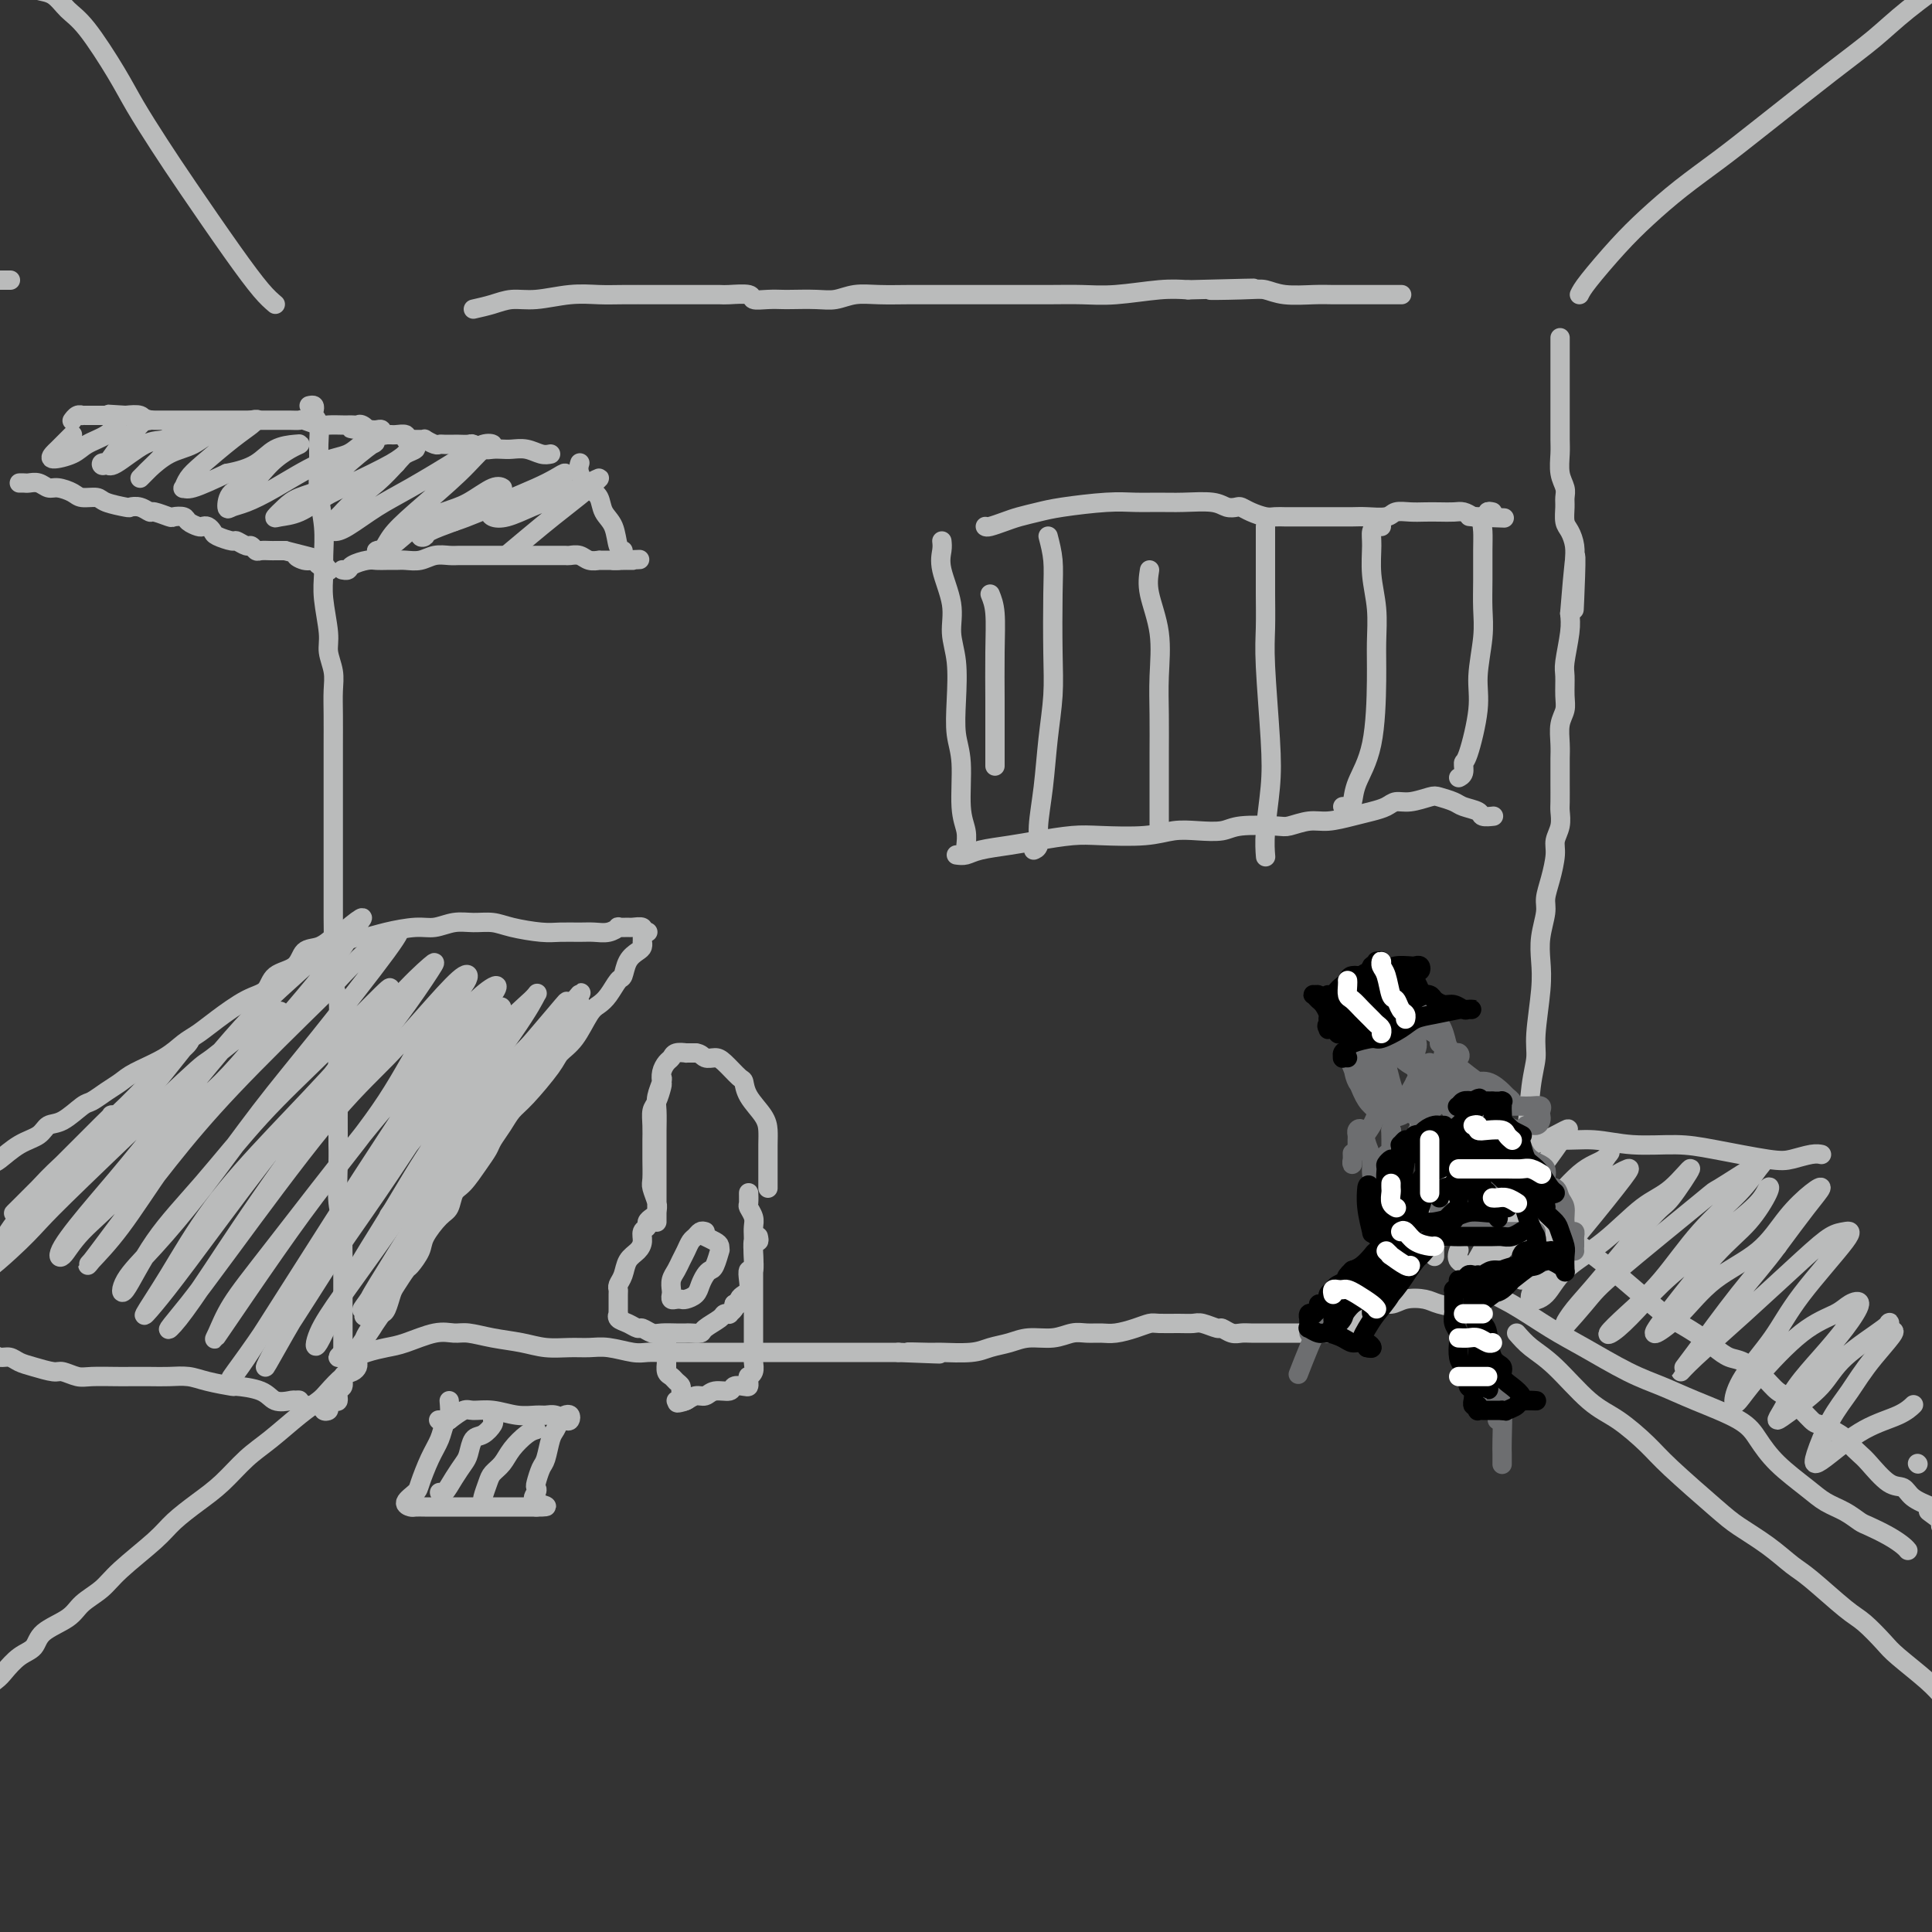 <svg viewBox='0 0 400 400' version='1.1' xmlns='http://www.w3.org/2000/svg' xmlns:xlink='http://www.w3.org/1999/xlink'><rect x="0" y="0" width="400" height="400" fill="#333333" stroke="none"/><g fill='none' stroke='#BABBBB' stroke-width='4' stroke-linecap='round' stroke-linejoin='round'><path d='M64,84c0.414,-0.092 0.829,-0.184 1,0c0.171,0.184 0.099,0.645 0,1c-0.099,0.355 -0.224,0.606 0,1c0.224,0.394 0.796,0.932 1,2c0.204,1.068 0.041,2.666 0,4c-0.041,1.334 0.042,2.404 0,4c-0.042,1.596 -0.208,3.719 0,6c0.208,2.281 0.792,4.722 1,7c0.208,2.278 0.041,4.394 0,6c-0.041,1.606 0.045,2.701 0,4c-0.045,1.299 -0.222,2.801 0,5c0.222,2.199 0.844,5.097 1,7c0.156,1.903 -0.154,2.813 0,4c0.154,1.187 0.773,2.651 1,4c0.227,1.349 0.061,2.582 0,4c-0.061,1.418 -0.016,3.020 0,5c0.016,1.980 0.004,4.339 0,6c-0.004,1.661 -0.001,2.625 0,4c0.001,1.375 0.000,3.160 0,5c-0.000,1.840 -0.000,3.733 0,5c0.000,1.267 0.000,1.907 0,4c-0.000,2.093 -0.001,5.638 0,8c0.001,2.362 0.004,3.540 0,5c-0.004,1.460 -0.015,3.201 0,5c0.015,1.799 0.056,3.658 0,6c-0.056,2.342 -0.207,5.169 0,7c0.207,1.831 0.774,2.666 1,4c0.226,1.334 0.113,3.167 0,5'/><path d='M70,212c0.928,20.258 0.249,6.904 0,4c-0.249,-2.904 -0.066,4.641 0,8c0.066,3.359 0.017,2.531 0,4c-0.017,1.469 -0.001,5.235 0,7c0.001,1.765 -0.014,1.530 0,2c0.014,0.470 0.056,1.645 0,4c-0.056,2.355 -0.211,5.891 0,8c0.211,2.109 0.789,2.791 1,4c0.211,1.209 0.057,2.945 0,4c-0.057,1.055 -0.015,1.427 0,3c0.015,1.573 0.004,4.345 0,6c-0.004,1.655 -0.001,2.191 0,3c0.001,0.809 0.000,1.891 0,3c-0.000,1.109 -0.000,2.245 0,3c0.000,0.755 0.000,1.130 0,2c-0.000,0.870 -0.000,2.234 0,3c0.000,0.766 0.000,0.933 0,1c-0.000,0.067 -0.000,0.033 0,0'/><path d='M74,282c0.074,0.319 0.148,0.637 0,1c-0.148,0.363 -0.519,0.770 -1,1c-0.481,0.230 -1.072,0.284 -2,1c-0.928,0.716 -2.193,2.094 -3,3c-0.807,0.906 -1.156,1.341 -2,2c-0.844,0.659 -2.184,1.544 -4,3c-1.816,1.456 -4.107,3.485 -6,5c-1.893,1.515 -3.388,2.517 -5,4c-1.612,1.483 -3.341,3.446 -5,5c-1.659,1.554 -3.247,2.698 -5,4c-1.753,1.302 -3.670,2.760 -5,4c-1.330,1.240 -2.072,2.260 -4,4c-1.928,1.740 -5.042,4.198 -7,6c-1.958,1.802 -2.761,2.948 -4,4c-1.239,1.052 -2.915,2.010 -4,3c-1.085,0.990 -1.579,2.012 -3,3c-1.421,0.988 -3.768,1.940 -5,3c-1.232,1.060 -1.348,2.226 -2,3c-0.652,0.774 -1.841,1.155 -3,2c-1.159,0.845 -2.287,2.153 -3,3c-0.713,0.847 -1.010,1.233 -2,2c-0.990,0.767 -2.672,1.915 -4,3c-1.328,1.085 -2.300,2.108 -3,3c-0.700,0.892 -1.127,1.652 -2,2c-0.873,0.348 -2.192,0.283 -3,1c-0.808,0.717 -1.106,2.217 -2,3c-0.894,0.783 -2.383,0.851 -3,1c-0.617,0.149 -0.361,0.380 -1,1c-0.639,0.620 -2.172,1.628 -3,2c-0.828,0.372 -0.951,0.106 -1,0c-0.049,-0.106 -0.025,-0.053 0,0'/><path d='M-23,364c-16.167,13.667 -8.083,6.833 0,0'/><path d='M71,280c-0.492,0.429 -0.985,0.858 -1,1c-0.015,0.142 0.447,-0.002 1,0c0.553,0.002 1.197,0.151 2,0c0.803,-0.151 1.766,-0.600 3,-1c1.234,-0.400 2.741,-0.749 4,-1c1.259,-0.251 2.270,-0.404 4,-1c1.730,-0.596 4.177,-1.635 6,-2c1.823,-0.365 3.021,-0.055 4,0c0.979,0.055 1.738,-0.143 3,0c1.262,0.143 3.026,0.627 5,1c1.974,0.373 4.158,0.635 6,1c1.842,0.365 3.344,0.834 5,1c1.656,0.166 3.468,0.030 5,0c1.532,-0.030 2.783,0.044 4,0c1.217,-0.044 2.399,-0.208 4,0c1.601,0.208 3.619,0.788 5,1c1.381,0.212 2.123,0.057 3,0c0.877,-0.057 1.889,-0.015 3,0c1.111,0.015 2.320,0.004 4,0c1.680,-0.004 3.830,-0.001 5,0c1.170,0.001 1.359,0.000 2,0c0.641,-0.000 1.734,-0.000 3,0c1.266,0.000 2.705,0.000 4,0c1.295,-0.000 2.445,-0.000 4,0c1.555,0.000 3.514,0.000 5,0c1.486,-0.000 2.498,-0.000 4,0c1.502,0.000 3.496,0.000 5,0c1.504,-0.000 2.520,-0.000 4,0c1.480,0.000 3.423,0.000 5,0c1.577,-0.000 2.789,-0.000 4,0'/><path d='M186,280c15.375,0.618 5.812,0.163 3,0c-2.812,-0.163 1.125,-0.032 3,0c1.875,0.032 1.686,-0.034 3,0c1.314,0.034 4.129,0.168 6,0c1.871,-0.168 2.797,-0.637 4,-1c1.203,-0.363 2.681,-0.619 4,-1c1.319,-0.381 2.478,-0.887 4,-1c1.522,-0.113 3.407,0.167 5,0c1.593,-0.167 2.894,-0.779 4,-1c1.106,-0.221 2.015,-0.049 3,0c0.985,0.049 2.044,-0.025 3,0c0.956,0.025 1.810,0.150 3,0c1.190,-0.150 2.718,-0.576 4,-1c1.282,-0.424 2.320,-0.847 3,-1c0.680,-0.153 1.002,-0.037 2,0c0.998,0.037 2.672,-0.005 4,0c1.328,0.005 2.309,0.058 3,0c0.691,-0.058 1.091,-0.226 2,0c0.909,0.226 2.326,0.845 3,1c0.674,0.155 0.605,-0.155 1,0c0.395,0.155 1.256,0.773 2,1c0.744,0.227 1.373,0.061 2,0c0.627,-0.061 1.251,-0.016 2,0c0.749,0.016 1.622,0.004 2,0c0.378,-0.004 0.261,-0.001 1,0c0.739,0.001 2.333,0.000 3,0c0.667,-0.000 0.405,-0.000 1,0c0.595,0.000 2.046,0.000 3,0c0.954,-0.000 1.411,-0.000 2,0c0.589,0.000 1.311,0.000 2,0c0.689,-0.000 1.344,-0.000 2,0'/><path d='M275,276c5.616,0.309 1.155,0.083 0,0c-1.155,-0.083 0.997,-0.021 2,0c1.003,0.021 0.857,0.002 1,0c0.143,-0.002 0.574,0.013 1,0c0.426,-0.013 0.846,-0.055 1,0c0.154,0.055 0.041,0.207 0,0c-0.041,-0.207 -0.012,-0.773 0,-1c0.012,-0.227 0.006,-0.113 0,0'/><path d='M275,273c-0.098,0.113 -0.196,0.226 0,0c0.196,-0.226 0.685,-0.790 1,-1c0.315,-0.210 0.458,-0.064 1,0c0.542,0.064 1.485,0.046 2,0c0.515,-0.046 0.601,-0.121 1,0c0.399,0.121 1.111,0.438 2,0c0.889,-0.438 1.955,-1.631 3,-2c1.045,-0.369 2.069,0.086 3,0c0.931,-0.086 1.768,-0.713 3,-1c1.232,-0.287 2.860,-0.235 4,0c1.140,0.235 1.793,0.651 3,1c1.207,0.349 2.968,0.629 4,1c1.032,0.371 1.335,0.831 2,1c0.665,0.169 1.694,0.045 2,0c0.306,-0.045 -0.110,-0.012 0,0c0.110,0.012 0.746,0.003 1,0c0.254,-0.003 0.127,-0.002 0,0'/><path d='M314,276c0.877,1.004 1.753,2.008 3,3c1.247,0.992 2.863,1.972 5,4c2.137,2.028 4.795,5.102 7,7c2.205,1.898 3.956,2.618 6,4c2.044,1.382 4.380,3.425 6,5c1.620,1.575 2.524,2.680 5,5c2.476,2.320 6.525,5.853 9,8c2.475,2.147 3.376,2.907 5,4c1.624,1.093 3.970,2.517 6,4c2.030,1.483 3.745,3.023 5,4c1.255,0.977 2.051,1.389 4,3c1.949,1.611 5.050,4.420 7,6c1.950,1.580 2.749,1.932 4,3c1.251,1.068 2.954,2.851 4,4c1.046,1.149 1.437,1.664 3,3c1.563,1.336 4.300,3.493 6,5c1.700,1.507 2.363,2.363 3,3c0.637,0.637 1.248,1.056 2,2c0.752,0.944 1.643,2.413 2,3c0.357,0.587 0.178,0.294 0,0'/><path d='M315,265c-0.000,-0.498 -0.001,-0.996 0,-2c0.001,-1.004 0.003,-2.514 0,-4c-0.003,-1.486 -0.012,-2.949 0,-5c0.012,-2.051 0.046,-4.691 0,-7c-0.046,-2.309 -0.171,-4.286 0,-6c0.171,-1.714 0.638,-3.164 1,-6c0.362,-2.836 0.619,-7.058 1,-10c0.381,-2.942 0.886,-4.603 1,-6c0.114,-1.397 -0.162,-2.531 0,-5c0.162,-2.469 0.761,-6.274 1,-9c0.239,-2.726 0.119,-4.373 0,-6c-0.119,-1.627 -0.238,-3.233 0,-5c0.238,-1.767 0.833,-3.694 1,-5c0.167,-1.306 -0.095,-1.991 0,-3c0.095,-1.009 0.547,-2.344 1,-4c0.453,-1.656 0.906,-3.635 1,-5c0.094,-1.365 -0.171,-2.115 0,-3c0.171,-0.885 0.778,-1.903 1,-3c0.222,-1.097 0.059,-2.271 0,-3c-0.059,-0.729 -0.016,-1.012 0,-2c0.016,-0.988 0.003,-2.680 0,-4c-0.003,-1.320 0.003,-2.268 0,-3c-0.003,-0.732 -0.015,-1.247 0,-2c0.015,-0.753 0.057,-1.742 0,-3c-0.057,-1.258 -0.212,-2.784 0,-4c0.212,-1.216 0.793,-2.121 1,-3c0.207,-0.879 0.042,-1.733 0,-3c-0.042,-1.267 0.040,-2.948 0,-4c-0.040,-1.052 -0.203,-1.476 0,-3c0.203,-1.524 0.772,-4.150 1,-6c0.228,-1.850 0.114,-2.925 0,-4'/><path d='M325,127c1.774,-21.966 1.208,-7.880 1,-3c-0.208,4.880 -0.059,0.555 0,-2c0.059,-2.555 0.026,-3.341 0,-4c-0.026,-0.659 -0.045,-1.191 0,-2c0.045,-0.809 0.155,-1.893 0,-3c-0.155,-1.107 -0.577,-2.235 -1,-3c-0.423,-0.765 -0.849,-1.165 -1,-2c-0.151,-0.835 -0.026,-2.103 0,-3c0.026,-0.897 -0.046,-1.422 0,-2c0.046,-0.578 0.208,-1.208 0,-2c-0.208,-0.792 -0.788,-1.746 -1,-3c-0.212,-1.254 -0.057,-2.809 0,-4c0.057,-1.191 0.015,-2.017 0,-3c-0.015,-0.983 -0.004,-2.122 0,-3c0.004,-0.878 0.001,-1.495 0,-2c-0.001,-0.505 -0.000,-0.897 0,-2c0.000,-1.103 0.000,-2.915 0,-4c-0.000,-1.085 -0.000,-1.442 0,-2c0.000,-0.558 0.000,-1.316 0,-2c-0.000,-0.684 -0.000,-1.294 0,-2c0.000,-0.706 0.000,-1.510 0,-2c-0.000,-0.490 -0.000,-0.667 0,-1c0.000,-0.333 0.000,-0.820 0,-1c-0.000,-0.180 -0.000,-0.051 0,0c0.000,0.051 0.000,0.026 0,0'/><path d='M327,61c0.305,-0.619 0.610,-1.238 2,-3c1.390,-1.762 3.865,-4.667 6,-7c2.135,-2.333 3.930,-4.093 6,-6c2.070,-1.907 4.415,-3.961 7,-6c2.585,-2.039 5.411,-4.062 8,-6c2.589,-1.938 4.940,-3.792 9,-7c4.060,-3.208 9.828,-7.771 14,-11c4.172,-3.229 6.747,-5.123 9,-7c2.253,-1.877 4.183,-3.736 7,-6c2.817,-2.264 6.519,-4.933 8,-6c1.481,-1.067 0.740,-0.534 0,0'/><path d='M0,58c0.833,0.000 1.667,0.000 2,0c0.333,0.000 0.167,0.000 0,0'/><path d='M57,63c-0.822,-0.698 -1.644,-1.396 -3,-3c-1.356,-1.604 -3.245,-4.115 -6,-8c-2.755,-3.885 -6.375,-9.145 -9,-13c-2.625,-3.855 -4.253,-6.306 -6,-9c-1.747,-2.694 -3.611,-5.633 -5,-8c-1.389,-2.367 -2.302,-4.164 -4,-7c-1.698,-2.836 -4.182,-6.711 -6,-9c-1.818,-2.289 -2.971,-2.992 -4,-4c-1.029,-1.008 -1.936,-2.322 -3,-3c-1.064,-0.678 -2.287,-0.721 -3,-1c-0.713,-0.279 -0.918,-0.794 -1,-1c-0.082,-0.206 -0.041,-0.103 0,0'/><path d='M98,64c1.343,-0.301 2.687,-0.603 4,-1c1.313,-0.397 2.596,-0.891 4,-1c1.404,-0.109 2.928,0.167 5,0c2.072,-0.167 4.691,-0.777 7,-1c2.309,-0.223 4.307,-0.060 6,0c1.693,0.060 3.082,0.016 5,0c1.918,-0.016 4.367,-0.004 6,0c1.633,0.004 2.452,0.001 4,0c1.548,-0.001 3.827,-0.001 5,0c1.173,0.001 1.240,0.004 2,0c0.760,-0.004 2.212,-0.015 3,0c0.788,0.015 0.911,0.057 2,0c1.089,-0.057 3.143,-0.211 4,0c0.857,0.211 0.518,0.788 1,1c0.482,0.212 1.783,0.058 3,0c1.217,-0.058 2.348,-0.019 3,0c0.652,0.019 0.826,0.019 2,0c1.174,-0.019 3.349,-0.058 5,0c1.651,0.058 2.779,0.212 4,0c1.221,-0.212 2.534,-0.789 4,-1c1.466,-0.211 3.084,-0.057 5,0c1.916,0.057 4.129,0.015 6,0c1.871,-0.015 3.402,-0.004 5,0c1.598,0.004 3.265,0.001 5,0c1.735,-0.001 3.537,0.001 5,0c1.463,-0.001 2.585,-0.004 5,0c2.415,0.004 6.122,0.015 9,0c2.878,-0.015 4.926,-0.056 7,0c2.074,0.056 4.174,0.207 7,0c2.826,-0.207 6.379,-0.774 9,-1c2.621,-0.226 4.311,-0.113 6,0'/><path d='M246,60c24.021,-0.623 10.074,-0.181 6,0c-4.074,0.181 1.726,0.101 5,0c3.274,-0.101 4.022,-0.223 5,0c0.978,0.223 2.184,0.792 4,1c1.816,0.208 4.241,0.056 6,0c1.759,-0.056 2.851,-0.015 4,0c1.149,0.015 2.354,0.004 4,0c1.646,-0.004 3.734,-0.001 5,0c1.266,0.001 1.710,0.000 2,0c0.290,-0.000 0.424,-0.000 1,0c0.576,0.000 1.593,0.000 2,0c0.407,-0.000 0.203,-0.000 0,0'/><path d='M195,112c0.063,0.565 0.126,1.131 0,2c-0.126,0.869 -0.440,2.043 0,4c0.440,1.957 1.633,4.697 2,7c0.367,2.303 -0.094,4.169 0,6c0.094,1.831 0.742,3.627 1,6c0.258,2.373 0.125,5.324 0,8c-0.125,2.676 -0.244,5.077 0,7c0.244,1.923 0.850,3.366 1,6c0.150,2.634 -0.156,6.457 0,9c0.156,2.543 0.774,3.805 1,5c0.226,1.195 0.061,2.322 0,3c-0.061,0.678 -0.017,0.908 0,1c0.017,0.092 0.009,0.046 0,0'/><path d='M204,109c0.148,0.089 0.296,0.179 1,0c0.704,-0.179 1.965,-0.626 3,-1c1.035,-0.374 1.843,-0.675 3,-1c1.157,-0.325 2.661,-0.676 4,-1c1.339,-0.324 2.512,-0.623 5,-1c2.488,-0.377 6.291,-0.834 9,-1c2.709,-0.166 4.325,-0.041 6,0c1.675,0.041 3.408,-0.003 5,0c1.592,0.003 3.042,0.053 5,0c1.958,-0.053 4.425,-0.207 6,0c1.575,0.207 2.260,0.777 3,1c0.740,0.223 1.535,0.098 2,0c0.465,-0.098 0.600,-0.170 1,0c0.400,0.170 1.064,0.581 2,1c0.936,0.419 2.144,0.844 3,1c0.856,0.156 1.360,0.042 2,0c0.640,-0.042 1.416,-0.011 2,0c0.584,0.011 0.975,0.003 2,0c1.025,-0.003 2.685,-0.001 4,0c1.315,0.001 2.285,0.001 3,0c0.715,-0.001 1.174,-0.004 2,0c0.826,0.004 2.020,0.015 3,0c0.980,-0.015 1.746,-0.057 3,0c1.254,0.057 2.996,0.211 4,0c1.004,-0.211 1.270,-0.788 2,-1c0.730,-0.212 1.925,-0.057 3,0c1.075,0.057 2.031,0.018 3,0c0.969,-0.018 1.950,-0.015 3,0c1.050,0.015 2.167,0.043 3,0c0.833,-0.043 1.381,-0.155 2,0c0.619,0.155 1.310,0.578 2,1'/><path d='M305,107c12.044,0.467 4.156,0.133 1,0c-3.156,-0.133 -1.578,-0.067 0,0'/><path d='M198,177c0.652,0.089 1.304,0.178 2,0c0.696,-0.178 1.438,-0.622 3,-1c1.562,-0.378 3.946,-0.689 6,-1c2.054,-0.311 3.777,-0.623 6,-1c2.223,-0.377 4.946,-0.819 7,-1c2.054,-0.181 3.439,-0.100 6,0c2.561,0.100 6.299,0.219 9,0c2.701,-0.219 4.366,-0.777 6,-1c1.634,-0.223 3.237,-0.111 5,0c1.763,0.111 3.686,0.222 5,0c1.314,-0.222 2.020,-0.777 4,-1c1.980,-0.223 5.236,-0.115 7,0c1.764,0.115 2.036,0.238 3,0c0.964,-0.238 2.618,-0.837 4,-1c1.382,-0.163 2.491,0.110 4,0c1.509,-0.110 3.417,-0.603 5,-1c1.583,-0.397 2.841,-0.698 4,-1c1.159,-0.302 2.221,-0.603 3,-1c0.779,-0.397 1.277,-0.888 2,-1c0.723,-0.112 1.673,0.155 3,0c1.327,-0.155 3.032,-0.732 4,-1c0.968,-0.268 1.200,-0.226 2,0c0.800,0.226 2.169,0.635 3,1c0.831,0.365 1.123,0.686 2,1c0.877,0.314 2.338,0.620 3,1c0.662,0.380 0.524,0.833 1,1c0.476,0.167 1.564,0.048 2,0c0.436,-0.048 0.218,-0.024 0,0'/><path d='M309,106c-0.453,-0.093 -0.906,-0.186 -1,0c-0.094,0.186 0.171,0.652 0,1c-0.171,0.348 -0.778,0.577 -1,1c-0.222,0.423 -0.058,1.040 0,2c0.058,0.960 0.011,2.265 0,4c-0.011,1.735 0.013,3.901 0,6c-0.013,2.099 -0.062,4.132 0,6c0.062,1.868 0.237,3.571 0,6c-0.237,2.429 -0.886,5.586 -1,8c-0.114,2.414 0.305,4.087 0,7c-0.305,2.913 -1.336,7.068 -2,9c-0.664,1.932 -0.961,1.642 -1,2c-0.039,0.358 0.182,1.366 0,2c-0.182,0.634 -0.766,0.896 -1,1c-0.234,0.104 -0.117,0.052 0,0'/><path d='M286,109c-0.307,-0.059 -0.614,-0.118 -1,0c-0.386,0.118 -0.850,0.413 -1,1c-0.150,0.587 0.012,1.465 0,3c-0.012,1.535 -0.200,3.728 0,6c0.200,2.272 0.789,4.624 1,7c0.211,2.376 0.043,4.776 0,7c-0.043,2.224 0.038,4.270 0,8c-0.038,3.730 -0.196,9.143 -1,13c-0.804,3.857 -2.254,6.158 -3,8c-0.746,1.842 -0.788,3.226 -1,4c-0.212,0.774 -0.596,0.939 -1,1c-0.404,0.061 -0.830,0.017 -1,0c-0.170,-0.017 -0.085,-0.009 0,0'/><path d='M262,109c-0.001,1.229 -0.001,2.458 0,4c0.001,1.542 0.004,3.396 0,5c-0.004,1.604 -0.014,2.956 0,5c0.014,2.044 0.053,4.779 0,7c-0.053,2.221 -0.196,3.927 0,8c0.196,4.073 0.732,10.514 1,15c0.268,4.486 0.268,7.017 0,10c-0.268,2.983 -0.803,6.419 -1,9c-0.197,2.581 -0.056,4.309 0,5c0.056,0.691 0.028,0.346 0,0'/><path d='M238,118c-0.226,1.430 -0.453,2.861 0,5c0.453,2.139 1.585,4.987 2,8c0.415,3.013 0.111,6.192 0,9c-0.111,2.808 -0.030,5.246 0,8c0.030,2.754 0.008,5.824 0,8c-0.008,2.176 -0.002,3.460 0,6c0.002,2.540 0.001,6.338 0,8c-0.001,1.662 -0.000,1.189 0,1c0.000,-0.189 0.000,-0.095 0,0'/><path d='M217,111c0.421,1.626 0.842,3.253 1,5c0.158,1.747 0.054,3.616 0,7c-0.054,3.384 -0.057,8.285 0,12c0.057,3.715 0.174,6.246 0,9c-0.174,2.754 -0.639,5.733 -1,9c-0.361,3.267 -0.619,6.823 -1,10c-0.381,3.177 -0.886,5.975 -1,8c-0.114,2.025 0.162,3.276 0,4c-0.162,0.724 -0.760,0.921 -1,1c-0.240,0.079 -0.120,0.039 0,0'/><path d='M205,123c0.423,1.044 0.845,2.088 1,4c0.155,1.912 0.041,4.692 0,8c-0.041,3.308 -0.011,7.144 0,10c0.011,2.856 0.003,4.730 0,7c-0.003,2.270 -0.001,4.934 0,6c0.001,1.066 0.000,0.533 0,0'/><path d='M4,100c0.357,-0.009 0.713,-0.017 1,0c0.287,0.017 0.504,0.060 1,0c0.496,-0.060 1.272,-0.222 2,0c0.728,0.222 1.407,0.829 2,1c0.593,0.171 1.101,-0.095 2,0c0.899,0.095 2.189,0.551 3,1c0.811,0.449 1.144,0.891 2,1c0.856,0.109 2.235,-0.116 3,0c0.765,0.116 0.916,0.571 2,1c1.084,0.429 3.100,0.832 4,1c0.900,0.168 0.683,0.101 1,0c0.317,-0.101 1.169,-0.237 2,0c0.831,0.237 1.641,0.847 2,1c0.359,0.153 0.266,-0.152 1,0c0.734,0.152 2.294,0.763 3,1c0.706,0.237 0.556,0.102 1,0c0.444,-0.102 1.481,-0.172 2,0c0.519,0.172 0.521,0.585 1,1c0.479,0.415 1.436,0.832 2,1c0.564,0.168 0.736,0.088 1,0c0.264,-0.088 0.619,-0.182 1,0c0.381,0.182 0.788,0.641 1,1c0.212,0.359 0.228,0.617 1,1c0.772,0.383 2.301,0.891 3,1c0.699,0.109 0.567,-0.181 1,0c0.433,0.181 1.429,0.833 2,1c0.571,0.167 0.715,-0.151 1,0c0.285,0.151 0.709,0.773 1,1c0.291,0.227 0.449,0.061 1,0c0.551,-0.061 1.494,-0.016 2,0c0.506,0.016 0.573,0.005 1,0c0.427,-0.005 1.213,-0.002 2,0'/><path d='M59,114c9.156,2.327 4.547,1.144 3,1c-1.547,-0.144 -0.033,0.750 1,1c1.033,0.250 1.583,-0.143 2,0c0.417,0.143 0.699,0.822 1,1c0.301,0.178 0.619,-0.144 1,0c0.381,0.144 0.823,0.756 1,1c0.177,0.244 0.088,0.122 0,0'/><path d='M71,118c-0.104,-0.022 -0.208,-0.044 0,0c0.208,0.044 0.727,0.155 1,0c0.273,-0.155 0.300,-0.577 1,-1c0.700,-0.423 2.074,-0.846 3,-1c0.926,-0.154 1.406,-0.040 2,0c0.594,0.040 1.303,0.007 2,0c0.697,-0.007 1.384,0.012 2,0c0.616,-0.012 1.162,-0.056 2,0c0.838,0.056 1.967,0.211 3,0c1.033,-0.211 1.968,-0.789 3,-1c1.032,-0.211 2.159,-0.057 3,0c0.841,0.057 1.395,0.015 2,0c0.605,-0.015 1.261,-0.004 2,0c0.739,0.004 1.562,0.001 2,0c0.438,-0.001 0.491,-0.000 1,0c0.509,0.000 1.474,0.000 2,0c0.526,-0.000 0.613,-0.000 1,0c0.387,0.000 1.072,0.000 2,0c0.928,-0.000 2.098,-0.000 3,0c0.902,0.000 1.536,0.000 2,0c0.464,-0.000 0.758,-0.000 1,0c0.242,0.000 0.431,0.000 1,0c0.569,-0.000 1.518,-0.001 2,0c0.482,0.001 0.499,0.004 1,0c0.501,-0.004 1.487,-0.015 2,0c0.513,0.015 0.554,0.057 1,0c0.446,-0.057 1.298,-0.211 2,0c0.702,0.211 1.254,0.789 2,1c0.746,0.211 1.684,0.057 2,0c0.316,-0.057 0.008,-0.015 0,0c-0.008,0.015 0.283,0.004 1,0c0.717,-0.004 1.858,-0.002 3,0'/><path d='M128,116c8.769,-0.309 2.192,-0.083 0,0c-2.192,0.083 0.000,0.022 1,0c1.000,-0.022 0.808,-0.006 1,0c0.192,0.006 0.769,0.002 1,0c0.231,-0.002 0.115,-0.001 0,0'/><path d='M120,96c0.046,-0.146 0.091,-0.293 0,0c-0.091,0.293 -0.319,1.024 0,2c0.319,0.976 1.184,2.195 2,3c0.816,0.805 1.581,1.197 2,2c0.419,0.803 0.491,2.019 1,3c0.509,0.981 1.456,1.727 2,3c0.544,1.273 0.685,3.074 1,4c0.315,0.926 0.804,0.979 1,1c0.196,0.021 0.098,0.011 0,0'/><path d='M114,94c-0.584,0.113 -1.168,0.226 -2,0c-0.832,-0.226 -1.913,-0.792 -3,-1c-1.087,-0.208 -2.179,-0.060 -3,0c-0.821,0.060 -1.371,0.030 -2,0c-0.629,-0.030 -1.338,-0.061 -2,0c-0.662,0.061 -1.275,0.212 -2,0c-0.725,-0.212 -1.560,-0.789 -2,-1c-0.440,-0.211 -0.485,-0.057 -1,0c-0.515,0.057 -1.499,0.016 -2,0c-0.501,-0.016 -0.520,-0.008 -1,0c-0.480,0.008 -1.420,0.016 -2,0c-0.580,-0.016 -0.799,-0.057 -1,0c-0.201,0.057 -0.382,0.211 -1,0c-0.618,-0.211 -1.671,-0.789 -2,-1c-0.329,-0.211 0.065,-0.056 0,0c-0.065,0.056 -0.590,0.011 -1,0c-0.410,-0.011 -0.705,0.011 -1,0c-0.295,-0.011 -0.589,-0.056 -1,0c-0.411,0.056 -0.937,0.211 -1,0c-0.063,-0.211 0.338,-0.789 0,-1c-0.338,-0.211 -1.415,-0.056 -2,0c-0.585,0.056 -0.678,0.011 -1,0c-0.322,-0.011 -0.874,0.011 -1,0c-0.126,-0.011 0.173,-0.056 0,0c-0.173,0.056 -0.820,0.211 -1,0c-0.180,-0.211 0.106,-0.789 0,-1c-0.106,-0.211 -0.606,-0.057 -1,0c-0.394,0.057 -0.684,0.016 -1,0c-0.316,-0.016 -0.658,-0.008 -1,0'/><path d='M76,89c-6.118,-0.713 -2.413,0.005 -1,0c1.413,-0.005 0.535,-0.733 0,-1c-0.535,-0.267 -0.728,-0.072 -1,0c-0.272,0.072 -0.624,0.020 -1,0c-0.376,-0.020 -0.777,-0.009 -1,0c-0.223,0.009 -0.268,0.017 -1,0c-0.732,-0.017 -2.149,-0.057 -3,0c-0.851,0.057 -1.135,0.211 -2,0c-0.865,-0.211 -2.312,-0.789 -3,-1c-0.688,-0.211 -0.617,-0.057 -1,0c-0.383,0.057 -1.220,0.015 -2,0c-0.780,-0.015 -1.504,-0.004 -2,0c-0.496,0.004 -0.766,0.001 -1,0c-0.234,-0.001 -0.433,-0.000 -1,0c-0.567,0.000 -1.502,0.000 -2,0c-0.498,-0.000 -0.558,-0.000 -1,0c-0.442,0.000 -1.267,0.000 -2,0c-0.733,-0.000 -1.373,-0.000 -2,0c-0.627,0.000 -1.239,0.000 -2,0c-0.761,-0.000 -1.670,-0.000 -2,0c-0.330,0.000 -0.080,0.000 -1,0c-0.920,-0.000 -3.009,-0.000 -4,0c-0.991,0.000 -0.885,0.000 -1,0c-0.115,-0.000 -0.450,-0.000 -1,0c-0.550,0.000 -1.313,0.001 -2,0c-0.687,-0.001 -1.296,-0.004 -2,0c-0.704,0.004 -1.504,0.015 -2,0c-0.496,-0.015 -0.690,-0.056 -1,0c-0.310,0.056 -0.737,0.207 -1,0c-0.263,-0.207 -0.361,-0.774 -1,-1c-0.639,-0.226 -1.820,-0.113 -3,0'/><path d='M26,86c-7.644,-0.464 -1.754,-0.124 0,0c1.754,0.124 -0.629,0.033 -2,0c-1.371,-0.033 -1.730,-0.009 -2,0c-0.270,0.009 -0.450,0.003 -1,0c-0.550,-0.003 -1.471,-0.002 -2,0c-0.529,0.002 -0.667,0.004 -1,0c-0.333,-0.004 -0.860,-0.015 -1,0c-0.140,0.015 0.106,0.057 0,0c-0.106,-0.057 -0.565,-0.211 -1,0c-0.435,0.211 -0.848,0.788 -1,1c-0.152,0.212 -0.043,0.061 0,0c0.043,-0.061 0.022,-0.030 0,0'/><path d='M15,90c-0.219,0.217 -0.438,0.434 -1,1c-0.562,0.566 -1.467,1.480 -2,2c-0.533,0.520 -0.694,0.645 -1,1c-0.306,0.355 -0.758,0.939 0,1c0.758,0.061 2.725,-0.401 4,-1c1.275,-0.599 1.857,-1.336 3,-2c1.143,-0.664 2.846,-1.256 4,-2c1.154,-0.744 1.758,-1.641 2,-2c0.242,-0.359 0.121,-0.179 0,0'/><path d='M31,87c-0.265,-0.168 -0.531,-0.336 -1,0c-0.469,0.336 -1.142,1.175 -2,2c-0.858,0.825 -1.902,1.637 -3,3c-1.098,1.363 -2.251,3.279 -3,4c-0.749,0.721 -1.096,0.247 -1,0c0.096,-0.247 0.633,-0.269 1,0c0.367,0.269 0.564,0.828 2,0c1.436,-0.828 4.110,-3.043 6,-4c1.890,-0.957 2.995,-0.658 4,-1c1.005,-0.342 1.910,-1.326 3,-2c1.090,-0.674 2.364,-1.037 3,-1c0.636,0.037 0.635,0.474 0,1c-0.635,0.526 -1.904,1.143 -3,2c-1.096,0.857 -2.020,1.955 -3,3c-0.980,1.045 -2.017,2.035 -3,3c-0.983,0.965 -1.912,1.903 -2,2c-0.088,0.097 0.664,-0.649 1,-1c0.336,-0.351 0.255,-0.308 1,-1c0.745,-0.692 2.315,-2.119 4,-3c1.685,-0.881 3.484,-1.215 5,-2c1.516,-0.785 2.750,-2.021 5,-3c2.250,-0.979 5.515,-1.700 7,-2c1.485,-0.300 1.190,-0.180 1,0c-0.190,0.180 -0.275,0.420 -1,1c-0.725,0.580 -2.090,1.500 -4,3c-1.910,1.500 -4.366,3.581 -6,5c-1.634,1.419 -2.446,2.176 -3,3c-0.554,0.824 -0.849,1.716 -1,2c-0.151,0.284 -0.156,-0.039 0,0c0.156,0.039 0.473,0.440 2,0c1.527,-0.440 4.263,-1.720 7,-3'/><path d='M47,98c2.413,-0.441 4.446,-1.045 6,-2c1.554,-0.955 2.629,-2.262 4,-3c1.371,-0.738 3.039,-0.905 4,-1c0.961,-0.095 1.214,-0.116 1,0c-0.214,0.116 -0.895,0.368 -2,1c-1.105,0.632 -2.634,1.644 -4,3c-1.366,1.356 -2.569,3.055 -4,4c-1.431,0.945 -3.090,1.136 -4,2c-0.910,0.864 -1.070,2.400 -1,3c0.070,0.600 0.371,0.264 1,0c0.629,-0.264 1.586,-0.457 3,-1c1.414,-0.543 3.285,-1.437 6,-3c2.715,-1.563 6.274,-3.796 9,-5c2.726,-1.204 4.620,-1.379 6,-2c1.380,-0.621 2.248,-1.687 3,-2c0.752,-0.313 1.390,0.129 2,0c0.610,-0.129 1.191,-0.828 0,0c-1.191,0.828 -4.155,3.182 -6,5c-1.845,1.818 -2.570,3.100 -4,4c-1.430,0.900 -3.563,1.417 -5,2c-1.437,0.583 -2.178,1.233 -3,2c-0.822,0.767 -1.726,1.652 -2,2c-0.274,0.348 0.080,0.161 1,0c0.920,-0.161 2.406,-0.295 4,-1c1.594,-0.705 3.297,-1.982 5,-3c1.703,-1.018 3.408,-1.778 6,-3c2.592,-1.222 6.073,-2.908 8,-4c1.927,-1.092 2.300,-1.592 3,-2c0.700,-0.408 1.727,-0.725 2,-1c0.273,-0.275 -0.208,-0.507 -1,0c-0.792,0.507 -1.896,1.754 -3,3'/><path d='M82,96c-0.951,1.014 -2.330,2.549 -4,4c-1.670,1.451 -3.632,2.819 -5,4c-1.368,1.181 -2.142,2.174 -3,3c-0.858,0.826 -1.799,1.483 -2,2c-0.201,0.517 0.340,0.893 1,1c0.660,0.107 1.440,-0.056 3,-1c1.560,-0.944 3.901,-2.670 6,-4c2.099,-1.330 3.955,-2.265 7,-4c3.045,-1.735 7.278,-4.271 10,-6c2.722,-1.729 3.933,-2.651 5,-3c1.067,-0.349 1.989,-0.124 2,0c0.011,0.124 -0.889,0.146 -2,1c-1.111,0.854 -2.433,2.541 -5,5c-2.567,2.459 -6.379,5.692 -9,8c-2.621,2.308 -4.051,3.692 -5,5c-0.949,1.308 -1.416,2.540 -2,3c-0.584,0.460 -1.284,0.147 -1,0c0.284,-0.147 1.553,-0.128 3,-1c1.447,-0.872 3.071,-2.636 5,-4c1.929,-1.364 4.162,-2.328 6,-3c1.838,-0.672 3.281,-1.052 5,-2c1.719,-0.948 3.714,-2.465 5,-3c1.286,-0.535 1.861,-0.089 2,0c0.139,0.089 -0.160,-0.179 -1,0c-0.840,0.179 -2.221,0.805 -4,2c-1.779,1.195 -3.955,2.959 -6,4c-2.045,1.041 -3.960,1.359 -5,2c-1.040,0.641 -1.207,1.605 -1,2c0.207,0.395 0.786,0.222 1,0c0.214,-0.222 0.061,-0.492 1,-1c0.939,-0.508 2.969,-1.254 5,-2'/><path d='M94,108c2.823,-0.905 6.881,-2.667 10,-4c3.119,-1.333 5.298,-2.237 7,-3c1.702,-0.763 2.928,-1.385 4,-2c1.072,-0.615 1.989,-1.223 2,-1c0.011,0.223 -0.885,1.279 -2,2c-1.115,0.721 -2.449,1.109 -4,2c-1.551,0.891 -3.319,2.285 -5,3c-1.681,0.715 -3.277,0.749 -4,1c-0.723,0.251 -0.575,0.717 0,1c0.575,0.283 1.578,0.383 3,0c1.422,-0.383 3.263,-1.248 5,-2c1.737,-0.752 3.370,-1.392 5,-2c1.630,-0.608 3.259,-1.184 5,-2c1.741,-0.816 3.596,-1.873 4,-2c0.404,-0.127 -0.642,0.674 -1,1c-0.358,0.326 -0.027,0.176 -1,1c-0.973,0.824 -3.251,2.623 -5,4c-1.749,1.377 -2.971,2.332 -5,4c-2.029,1.668 -4.865,4.048 -6,5c-1.135,0.952 -0.567,0.476 0,0'/><path d='M69,194c-0.959,0.813 -1.918,1.625 -3,2c-1.082,0.375 -2.286,0.311 -3,1c-0.714,0.689 -0.939,2.130 -2,3c-1.061,0.870 -2.959,1.167 -4,2c-1.041,0.833 -1.226,2.200 -2,3c-0.774,0.800 -2.136,1.032 -4,2c-1.864,0.968 -4.229,2.672 -6,4c-1.771,1.328 -2.949,2.281 -4,3c-1.051,0.719 -1.975,1.203 -3,2c-1.025,0.797 -2.152,1.905 -4,3c-1.848,1.095 -4.419,2.175 -6,3c-1.581,0.825 -2.173,1.395 -3,2c-0.827,0.605 -1.888,1.246 -3,2c-1.112,0.754 -2.274,1.620 -3,2c-0.726,0.380 -1.015,0.275 -2,1c-0.985,0.725 -2.666,2.282 -4,3c-1.334,0.718 -2.320,0.598 -3,1c-0.680,0.402 -1.054,1.326 -2,2c-0.946,0.674 -2.466,1.097 -4,2c-1.534,0.903 -3.084,2.287 -4,3c-0.916,0.713 -1.199,0.754 -2,1c-0.801,0.246 -2.121,0.698 -3,1c-0.879,0.302 -1.318,0.453 -2,1c-0.682,0.547 -1.606,1.491 -3,2c-1.394,0.509 -3.257,0.585 -4,1c-0.743,0.415 -0.365,1.169 -1,2c-0.635,0.831 -2.284,1.738 -3,2c-0.716,0.262 -0.501,-0.122 -1,0c-0.499,0.122 -1.714,0.749 -2,1c-0.286,0.251 0.357,0.125 1,0'/><path d='M-20,251c-14.833,9.500 -7.417,4.750 0,0'/><path d='M71,195c-0.300,0.119 -0.601,0.238 0,0c0.601,-0.238 2.102,-0.833 3,-1c0.898,-0.167 1.191,0.095 2,0c0.809,-0.095 2.134,-0.547 4,-1c1.866,-0.453 4.274,-0.907 6,-1c1.726,-0.093 2.770,0.174 4,0c1.230,-0.174 2.647,-0.789 4,-1c1.353,-0.211 2.644,-0.018 4,0c1.356,0.018 2.779,-0.139 4,0c1.221,0.139 2.241,0.573 4,1c1.759,0.427 4.256,0.848 6,1c1.744,0.152 2.734,0.037 4,0c1.266,-0.037 2.806,0.004 4,0c1.194,-0.004 2.040,-0.054 3,0c0.960,0.054 2.035,0.211 3,0c0.965,-0.211 1.822,-0.790 2,-1c0.178,-0.210 -0.321,-0.053 0,0c0.321,0.053 1.463,0.000 2,0c0.537,-0.000 0.470,0.052 1,0c0.530,-0.052 1.658,-0.210 2,0c0.342,0.210 -0.100,0.787 0,1c0.100,0.213 0.743,0.061 1,0c0.257,-0.061 0.129,-0.030 0,0'/><path d='M133,194c0.004,0.448 0.009,0.895 0,1c-0.009,0.105 -0.030,-0.133 0,0c0.030,0.133 0.111,0.636 0,1c-0.111,0.364 -0.414,0.591 -1,1c-0.586,0.409 -1.456,1.002 -2,2c-0.544,0.998 -0.764,2.400 -1,3c-0.236,0.600 -0.488,0.398 -1,1c-0.512,0.602 -1.282,2.010 -2,3c-0.718,0.990 -1.383,1.564 -2,2c-0.617,0.436 -1.187,0.736 -2,2c-0.813,1.264 -1.870,3.493 -3,5c-1.130,1.507 -2.333,2.293 -3,3c-0.667,0.707 -0.799,1.334 -2,3c-1.201,1.666 -3.473,4.371 -5,6c-1.527,1.629 -2.309,2.181 -3,3c-0.691,0.819 -1.291,1.904 -2,3c-0.709,1.096 -1.528,2.204 -2,3c-0.472,0.796 -0.598,1.281 -1,2c-0.402,0.719 -1.079,1.671 -2,3c-0.921,1.329 -2.086,3.034 -3,4c-0.914,0.966 -1.578,1.192 -2,2c-0.422,0.808 -0.604,2.199 -1,3c-0.396,0.801 -1.008,1.010 -2,2c-0.992,0.990 -2.364,2.759 -3,4c-0.636,1.241 -0.538,1.955 -1,3c-0.462,1.045 -1.486,2.420 -2,3c-0.514,0.580 -0.519,0.365 -1,1c-0.481,0.635 -1.438,2.119 -2,3c-0.562,0.881 -0.728,1.160 -1,2c-0.272,0.840 -0.649,2.240 -1,3c-0.351,0.760 -0.675,0.880 -1,1'/><path d='M79,272c-8.759,12.726 -3.656,5.541 -2,3c1.656,-2.541 -0.133,-0.439 -1,1c-0.867,1.439 -0.811,2.216 -1,3c-0.189,0.784 -0.624,1.576 -1,2c-0.376,0.424 -0.693,0.479 -1,1c-0.307,0.521 -0.603,1.506 -1,2c-0.397,0.494 -0.894,0.496 -1,1c-0.106,0.504 0.178,1.511 0,2c-0.178,0.489 -0.817,0.460 -1,1c-0.183,0.540 0.091,1.648 0,2c-0.091,0.352 -0.545,-0.053 -1,0c-0.455,0.053 -0.911,0.564 -1,1c-0.089,0.436 0.187,0.796 0,1c-0.187,0.204 -0.838,0.251 -1,0c-0.162,-0.251 0.164,-0.800 0,-1c-0.164,-0.200 -0.817,-0.053 -1,0c-0.183,0.053 0.105,0.010 0,0c-0.105,-0.010 -0.603,0.011 -1,0c-0.397,-0.011 -0.694,-0.054 -1,0c-0.306,0.054 -0.621,0.207 -1,0c-0.379,-0.207 -0.823,-0.773 -1,-1c-0.177,-0.227 -0.089,-0.113 0,0'/><path d='M62,290c-1.226,-0.183 -1.291,-0.139 -2,0c-0.709,0.139 -2.062,0.374 -3,0c-0.938,-0.374 -1.461,-1.358 -3,-2c-1.539,-0.642 -4.095,-0.943 -5,-1c-0.905,-0.057 -0.159,0.128 -1,0c-0.841,-0.128 -3.268,-0.570 -5,-1c-1.732,-0.430 -2.768,-0.847 -4,-1c-1.232,-0.153 -2.658,-0.041 -4,0c-1.342,0.041 -2.599,0.012 -4,0c-1.401,-0.012 -2.946,-0.007 -4,0c-1.054,0.007 -1.617,0.017 -3,0c-1.383,-0.017 -3.584,-0.060 -5,0c-1.416,0.060 -2.046,0.224 -3,0c-0.954,-0.224 -2.234,-0.834 -3,-1c-0.766,-0.166 -1.020,0.114 -2,0c-0.980,-0.114 -2.685,-0.622 -4,-1c-1.315,-0.378 -2.240,-0.627 -3,-1c-0.760,-0.373 -1.356,-0.869 -2,-1c-0.644,-0.131 -1.335,0.105 -2,0c-0.665,-0.105 -1.304,-0.550 -2,-1c-0.696,-0.450 -1.451,-0.905 -2,-1c-0.549,-0.095 -0.893,0.171 -1,0c-0.107,-0.171 0.023,-0.778 0,-1c-0.023,-0.222 -0.198,-0.060 0,0c0.198,0.060 0.771,0.017 1,0c0.229,-0.017 0.115,-0.009 0,0'/><path d='M4,255c-1.162,0.167 -2.323,0.335 -3,1c-0.677,0.665 -0.869,1.828 -2,3c-1.131,1.172 -3.201,2.353 -4,3c-0.799,0.647 -0.327,0.761 0,1c0.327,0.239 0.507,0.602 1,0c0.493,-0.602 1.298,-2.168 2,-3c0.702,-0.832 1.302,-0.930 2,-2c0.698,-1.070 1.493,-3.113 4,-6c2.507,-2.887 6.725,-6.617 9,-9c2.275,-2.383 2.606,-3.419 4,-5c1.394,-1.581 3.852,-3.706 5,-5c1.148,-1.294 0.985,-1.757 1,-2c0.015,-0.243 0.206,-0.267 0,0c-0.206,0.267 -0.809,0.825 -2,2c-1.191,1.175 -2.970,2.966 -5,5c-2.030,2.034 -4.311,4.312 -6,6c-1.689,1.688 -2.787,2.786 -4,4c-1.213,1.214 -2.542,2.546 -3,3c-0.458,0.454 -0.047,0.032 1,-1c1.047,-1.032 2.728,-2.672 4,-4c1.272,-1.328 2.133,-2.344 5,-5c2.867,-2.656 7.738,-6.952 11,-10c3.262,-3.048 4.914,-4.849 7,-7c2.086,-2.151 4.607,-4.652 6,-6c1.393,-1.348 1.660,-1.543 2,-2c0.340,-0.457 0.755,-1.176 -1,1c-1.755,2.176 -5.680,7.246 -9,11c-3.320,3.754 -6.034,6.192 -9,9c-2.966,2.808 -6.183,5.987 -9,9c-2.817,3.013 -5.233,5.861 -7,8c-1.767,2.139 -2.883,3.570 -4,5'/><path d='M0,259c-5.885,6.953 -1.098,2.836 2,0c3.098,-2.836 4.507,-4.393 6,-6c1.493,-1.607 3.071,-3.266 9,-9c5.929,-5.734 16.210,-15.544 21,-20c4.790,-4.456 4.088,-3.559 6,-5c1.912,-1.441 6.436,-5.221 9,-7c2.564,-1.779 3.166,-1.557 4,-2c0.834,-0.443 1.899,-1.551 0,1c-1.899,2.551 -6.764,8.762 -11,13c-4.236,4.238 -7.844,6.505 -11,10c-3.156,3.495 -5.858,8.220 -9,12c-3.142,3.780 -6.722,6.616 -9,9c-2.278,2.384 -3.254,4.315 -4,5c-0.746,0.685 -1.261,0.123 0,-2c1.261,-2.123 4.297,-5.807 7,-9c2.703,-3.193 5.073,-5.894 10,-12c4.927,-6.106 12.413,-15.617 18,-22c5.587,-6.383 9.277,-9.639 13,-13c3.723,-3.361 7.479,-6.827 10,-9c2.521,-2.173 3.805,-3.053 4,-3c0.195,0.053 -0.701,1.040 -2,3c-1.299,1.960 -3.003,4.893 -8,11c-4.997,6.107 -13.287,15.389 -19,22c-5.713,6.611 -8.851,10.550 -12,15c-3.149,4.450 -6.311,9.411 -9,13c-2.689,3.589 -4.905,5.808 -6,7c-1.095,1.192 -1.070,1.358 0,0c1.070,-1.358 3.184,-4.240 6,-8c2.816,-3.760 6.335,-8.397 10,-13c3.665,-4.603 7.476,-9.172 13,-15c5.524,-5.828 12.762,-12.914 20,-20'/><path d='M68,205c9.620,-10.520 9.170,-8.819 10,-9c0.830,-0.181 2.939,-2.245 4,-3c1.061,-0.755 1.073,-0.203 -2,4c-3.073,4.203 -9.230,12.055 -14,18c-4.770,5.945 -8.154,9.983 -12,15c-3.846,5.017 -8.154,11.014 -12,16c-3.846,4.986 -7.230,8.960 -10,12c-2.770,3.040 -4.925,5.147 -6,7c-1.075,1.853 -1.071,3.451 0,2c1.071,-1.451 3.209,-5.952 6,-10c2.791,-4.048 6.236,-7.643 10,-12c3.764,-4.357 7.848,-9.476 12,-14c4.152,-4.524 8.373,-8.453 13,-13c4.627,-4.547 9.660,-9.713 12,-12c2.340,-2.287 1.985,-1.695 1,0c-0.985,1.695 -2.602,4.494 -5,8c-2.398,3.506 -5.578,7.719 -9,12c-3.422,4.281 -7.087,8.630 -12,15c-4.913,6.370 -11.076,14.759 -15,20c-3.924,5.241 -5.610,7.333 -7,9c-1.390,1.667 -2.484,2.910 -2,2c0.484,-0.910 2.545,-3.974 5,-8c2.455,-4.026 5.302,-9.016 9,-14c3.698,-4.984 8.246,-9.962 13,-15c4.754,-5.038 9.715,-10.136 14,-15c4.285,-4.864 7.894,-9.495 11,-13c3.106,-3.505 5.708,-5.884 7,-7c1.292,-1.116 1.274,-0.969 0,1c-1.274,1.969 -3.805,5.761 -7,10c-3.195,4.239 -7.056,8.925 -11,14c-3.944,5.075 -7.972,10.537 -12,16'/><path d='M59,241c-7.658,10.766 -11.803,17.181 -15,22c-3.197,4.819 -5.444,8.043 -7,10c-1.556,1.957 -2.420,2.647 -2,2c0.420,-0.647 2.123,-2.632 4,-5c1.877,-2.368 3.928,-5.119 9,-12c5.072,-6.881 13.164,-17.891 19,-25c5.836,-7.109 9.414,-10.317 13,-14c3.586,-3.683 7.179,-7.841 10,-11c2.821,-3.159 4.870,-5.320 6,-6c1.130,-0.680 1.341,0.121 0,2c-1.341,1.879 -4.234,4.838 -7,9c-2.766,4.162 -5.404,9.529 -9,15c-3.596,5.471 -8.148,11.047 -12,16c-3.852,4.953 -7.004,9.282 -11,15c-3.996,5.718 -8.837,12.826 -11,16c-2.163,3.174 -1.647,2.413 -1,1c0.647,-1.413 1.424,-3.479 3,-6c1.576,-2.521 3.951,-5.498 9,-12c5.049,-6.502 12.773,-16.530 18,-23c5.227,-6.470 7.957,-9.382 11,-13c3.043,-3.618 6.401,-7.941 9,-11c2.599,-3.059 4.441,-4.853 6,-6c1.559,-1.147 2.837,-1.645 1,1c-1.837,2.645 -6.789,8.434 -11,14c-4.211,5.566 -7.682,10.907 -11,16c-3.318,5.093 -6.484,9.936 -11,17c-4.516,7.064 -10.381,16.349 -14,22c-3.619,5.651 -4.991,7.669 -6,9c-1.009,1.331 -1.656,1.974 -1,1c0.656,-0.974 2.616,-3.564 5,-7c2.384,-3.436 5.192,-7.718 8,-12'/><path d='M61,266c3.211,-5.063 5.239,-8.720 10,-15c4.761,-6.280 12.255,-15.183 17,-21c4.745,-5.817 6.741,-8.548 9,-12c2.259,-3.452 4.780,-7.625 6,-9c1.220,-1.375 1.137,0.048 0,2c-1.137,1.952 -3.328,4.434 -6,8c-2.672,3.566 -5.825,8.217 -9,13c-3.175,4.783 -6.373,9.698 -10,15c-3.627,5.302 -7.682,10.989 -11,16c-3.318,5.011 -5.900,9.345 -8,13c-2.100,3.655 -3.718,6.631 -4,7c-0.282,0.369 0.771,-1.869 2,-4c1.229,-2.131 2.634,-4.153 7,-11c4.366,-6.847 11.693,-18.517 17,-26c5.307,-7.483 8.593,-10.777 12,-15c3.407,-4.223 6.935,-9.374 10,-13c3.065,-3.626 5.668,-5.727 7,-7c1.332,-1.273 1.394,-1.720 1,-1c-0.394,0.720 -1.244,2.606 -5,8c-3.756,5.394 -10.417,14.297 -15,21c-4.583,6.703 -7.087,11.206 -10,16c-2.913,4.794 -6.235,9.881 -9,15c-2.765,5.119 -4.974,10.272 -6,12c-1.026,1.728 -0.868,0.031 0,-2c0.868,-2.031 2.446,-4.396 5,-8c2.554,-3.604 6.085,-8.445 10,-14c3.915,-5.555 8.215,-11.823 12,-17c3.785,-5.177 7.056,-9.264 11,-14c3.944,-4.736 8.562,-10.121 11,-13c2.438,-2.879 2.697,-3.251 2,-2c-0.697,1.251 -2.348,4.126 -4,7'/><path d='M113,215c-3.524,4.598 -10.333,12.593 -15,19c-4.667,6.407 -7.192,11.226 -10,16c-2.808,4.774 -5.900,9.504 -8,13c-2.100,3.496 -3.210,5.760 -4,7c-0.790,1.240 -1.262,1.457 -1,1c0.262,-0.457 1.258,-1.588 4,-6c2.742,-4.412 7.230,-12.104 11,-18c3.770,-5.896 6.824,-9.994 10,-14c3.176,-4.006 6.475,-7.920 10,-12c3.525,-4.080 7.275,-8.326 9,-10c1.725,-1.674 1.423,-0.776 0,1c-1.423,1.776 -3.969,4.430 -7,8c-3.031,3.570 -6.547,8.054 -10,13c-3.453,4.946 -6.843,10.352 -10,15c-3.157,4.648 -6.080,8.538 -9,13c-2.920,4.462 -5.835,9.497 -7,11c-1.165,1.503 -0.579,-0.524 0,-2c0.579,-1.476 1.152,-2.400 4,-7c2.848,-4.600 7.971,-12.878 12,-19c4.029,-6.122 6.963,-10.090 10,-14c3.037,-3.910 6.175,-7.764 9,-11c2.825,-3.236 5.336,-5.856 7,-8c1.664,-2.144 2.479,-3.811 2,-3c-0.479,0.811 -2.253,4.102 -5,7c-2.747,2.898 -6.467,5.404 -10,9c-3.533,3.596 -6.878,8.283 -10,12c-3.122,3.717 -6.022,6.463 -9,10c-2.978,3.537 -6.035,7.866 -7,9c-0.965,1.134 0.163,-0.925 1,-2c0.837,-1.075 1.382,-1.164 3,-3c1.618,-1.836 4.309,-5.418 7,-9'/><path d='M90,241c3.292,-4.181 6.021,-7.632 9,-11c2.979,-3.368 6.208,-6.652 10,-11c3.792,-4.348 8.148,-9.760 10,-12c1.852,-2.240 1.200,-1.309 1,-1c-0.200,0.309 0.051,-0.004 -3,3c-3.051,3.004 -9.403,9.324 -14,14c-4.597,4.676 -7.438,7.707 -10,11c-2.562,3.293 -4.844,6.848 -7,10c-2.156,3.152 -4.188,5.901 -5,7c-0.812,1.099 -0.406,0.550 0,0'/><path d='M294,233c-0.122,0.051 -0.244,0.101 0,0c0.244,-0.101 0.854,-0.355 1,0c0.146,0.355 -0.171,1.319 0,2c0.171,0.681 0.830,1.077 1,2c0.170,0.923 -0.151,2.371 0,4c0.151,1.629 0.772,3.439 1,5c0.228,1.561 0.061,2.872 0,4c-0.061,1.128 -0.016,2.071 0,3c0.016,0.929 0.004,1.843 0,3c-0.004,1.157 -0.001,2.558 0,3c0.001,0.442 0.000,-0.073 0,0c-0.000,0.073 -0.000,0.735 0,1c0.000,0.265 0.000,0.132 0,0'/><path d='M297,238c0.156,-0.177 0.313,-0.354 1,0c0.687,0.354 1.905,1.239 3,2c1.095,0.761 2.069,1.399 3,2c0.931,0.601 1.820,1.165 3,2c1.180,0.835 2.650,1.942 4,3c1.350,1.058 2.581,2.069 4,3c1.419,0.931 3.027,1.783 5,3c1.973,1.217 4.312,2.801 6,4c1.688,1.199 2.727,2.015 4,3c1.273,0.985 2.781,2.140 5,4c2.219,1.860 5.150,4.425 7,6c1.850,1.575 2.619,2.161 4,3c1.381,0.839 3.374,1.932 5,3c1.626,1.068 2.886,2.111 4,3c1.114,0.889 2.082,1.625 3,2c0.918,0.375 1.787,0.388 3,1c1.213,0.612 2.770,1.823 4,3c1.230,1.177 2.133,2.321 3,3c0.867,0.679 1.699,0.891 3,2c1.301,1.109 3.073,3.113 4,4c0.927,0.887 1.009,0.658 2,1c0.991,0.342 2.891,1.255 4,2c1.109,0.745 1.428,1.322 2,2c0.572,0.678 1.398,1.455 2,2c0.602,0.545 0.982,0.856 2,2c1.018,1.144 2.675,3.121 4,4c1.325,0.879 2.318,0.660 3,1c0.682,0.340 1.052,1.240 2,2c0.948,0.760 2.474,1.380 4,2'/><path d='M400,312c16.100,11.856 4.852,4.498 1,2c-3.852,-2.498 -0.306,-0.134 1,1c1.306,1.134 0.373,1.038 0,1c-0.373,-0.038 -0.187,-0.019 0,0'/><path d='M302,259c-0.020,0.052 -0.039,0.104 0,0c0.039,-0.104 0.138,-0.364 0,0c-0.138,0.364 -0.513,1.353 0,2c0.513,0.647 1.914,0.951 3,2c1.086,1.049 1.856,2.844 3,4c1.144,1.156 2.660,1.674 5,3c2.340,1.326 5.503,3.460 8,5c2.497,1.540 4.328,2.488 7,4c2.672,1.512 6.185,3.590 9,5c2.815,1.410 4.932,2.154 7,3c2.068,0.846 4.086,1.794 7,3c2.914,1.206 6.722,2.669 9,4c2.278,1.331 3.025,2.530 4,4c0.975,1.470 2.177,3.210 4,5c1.823,1.790 4.269,3.631 6,5c1.731,1.369 2.749,2.268 4,3c1.251,0.732 2.734,1.299 4,2c1.266,0.701 2.315,1.536 3,2c0.685,0.464 1.007,0.555 2,1c0.993,0.445 2.658,1.243 4,2c1.342,0.757 2.361,1.473 3,2c0.639,0.527 0.897,0.865 1,1c0.103,0.135 0.052,0.068 0,0'/><path d='M305,236c-0.067,-0.420 -0.134,-0.841 0,-1c0.134,-0.159 0.469,-0.058 1,0c0.531,0.058 1.257,0.072 3,0c1.743,-0.072 4.502,-0.230 7,0c2.498,0.230 4.734,0.848 7,1c2.266,0.152 4.560,-0.162 7,0c2.440,0.162 5.026,0.801 8,1c2.974,0.199 6.337,-0.041 9,0c2.663,0.041 4.626,0.365 8,1c3.374,0.635 8.158,1.582 11,2c2.842,0.418 3.741,0.308 5,0c1.259,-0.308 2.877,-0.814 4,-1c1.123,-0.186 1.749,-0.053 2,0c0.251,0.053 0.125,0.027 0,0'/><path d='M304,242c-0.329,0.332 -0.658,0.664 -1,1c-0.342,0.336 -0.696,0.677 -1,1c-0.304,0.323 -0.559,0.630 -1,1c-0.441,0.370 -1.067,0.804 -1,0c0.067,-0.804 0.827,-2.844 2,-4c1.173,-1.156 2.759,-1.427 4,-2c1.241,-0.573 2.139,-1.449 3,-2c0.861,-0.551 1.686,-0.778 2,-1c0.314,-0.222 0.116,-0.441 0,0c-0.116,0.441 -0.152,1.540 -1,3c-0.848,1.460 -2.510,3.279 -4,5c-1.490,1.721 -2.808,3.343 -4,5c-1.192,1.657 -2.258,3.349 -3,4c-0.742,0.651 -1.160,0.262 -1,0c0.160,-0.262 0.898,-0.398 2,-1c1.102,-0.602 2.568,-1.671 4,-3c1.432,-1.329 2.828,-2.918 5,-5c2.172,-2.082 5.118,-4.657 7,-6c1.882,-1.343 2.700,-1.453 4,-2c1.300,-0.547 3.082,-1.530 4,-2c0.918,-0.470 0.972,-0.427 0,1c-0.972,1.427 -2.970,4.238 -5,7c-2.030,2.762 -4.090,5.475 -6,8c-1.910,2.525 -3.669,4.863 -5,7c-1.331,2.137 -2.235,4.073 -3,5c-0.765,0.927 -1.391,0.847 -1,1c0.391,0.153 1.797,0.541 3,0c1.203,-0.541 2.201,-2.012 4,-4c1.799,-1.988 4.400,-4.494 7,-7'/><path d='M318,252c3.779,-3.445 6.726,-7.059 9,-9c2.274,-1.941 3.874,-2.210 5,-3c1.126,-0.790 1.776,-2.103 1,-1c-0.776,1.103 -2.978,4.621 -4,6c-1.022,1.379 -0.862,0.618 -2,2c-1.138,1.382 -3.572,4.905 -6,8c-2.428,3.095 -4.851,5.762 -6,7c-1.149,1.238 -1.025,1.048 -1,1c0.025,-0.048 -0.051,0.047 1,-1c1.051,-1.047 3.227,-3.237 5,-5c1.773,-1.763 3.143,-3.100 5,-5c1.857,-1.900 4.199,-4.362 6,-6c1.801,-1.638 3.059,-2.453 4,-3c0.941,-0.547 1.563,-0.828 2,-1c0.437,-0.172 0.689,-0.235 -1,2c-1.689,2.235 -5.319,6.767 -8,10c-2.681,3.233 -4.412,5.167 -6,7c-1.588,1.833 -3.033,3.565 -4,5c-0.967,1.435 -1.457,2.575 -1,3c0.457,0.425 1.859,0.136 3,-1c1.141,-1.136 2.019,-3.120 4,-5c1.981,-1.880 5.064,-3.655 8,-6c2.936,-2.345 5.726,-5.258 8,-7c2.274,-1.742 4.031,-2.312 6,-4c1.969,-1.688 4.151,-4.493 4,-4c-0.151,0.493 -2.633,4.284 -4,6c-1.367,1.716 -1.618,1.358 -4,4c-2.382,2.642 -6.896,8.286 -10,12c-3.104,3.714 -4.797,5.500 -6,7c-1.203,1.500 -1.915,2.714 -2,3c-0.085,0.286 0.458,-0.357 1,-1'/><path d='M325,273c-3.345,4.321 0.794,-0.378 3,-3c2.206,-2.622 2.481,-3.168 7,-7c4.519,-3.832 13.283,-10.951 17,-14c3.717,-3.049 2.388,-2.029 4,-3c1.612,-0.971 6.167,-3.935 8,-5c1.833,-1.065 0.946,-0.232 0,1c-0.946,1.232 -1.950,2.863 -4,5c-2.050,2.137 -5.145,4.779 -8,8c-2.855,3.221 -5.472,7.020 -8,10c-2.528,2.980 -4.969,5.141 -7,7c-2.031,1.859 -3.651,3.415 -4,4c-0.349,0.585 0.575,0.197 2,-1c1.425,-1.197 3.352,-3.204 5,-5c1.648,-1.796 3.019,-3.382 6,-6c2.981,-2.618 7.573,-6.266 11,-9c3.427,-2.734 5.689,-4.552 7,-6c1.311,-1.448 1.673,-2.526 2,-3c0.327,-0.474 0.621,-0.346 0,1c-0.621,1.346 -2.156,3.908 -4,6c-1.844,2.092 -3.997,3.714 -7,7c-3.003,3.286 -6.856,8.235 -9,11c-2.144,2.765 -2.577,3.344 -3,4c-0.423,0.656 -0.835,1.387 0,1c0.835,-0.387 2.916,-1.893 5,-4c2.084,-2.107 4.172,-4.816 7,-7c2.828,-2.184 6.397,-3.844 9,-6c2.603,-2.156 4.239,-4.807 6,-7c1.761,-2.193 3.647,-3.928 5,-5c1.353,-1.072 2.172,-1.481 2,-1c-0.172,0.481 -1.335,1.852 -3,4c-1.665,2.148 -3.833,5.074 -6,8'/><path d='M368,258c-2.402,3.309 -4.908,6.082 -8,10c-3.092,3.918 -6.772,8.982 -9,12c-2.228,3.018 -3.005,3.989 -3,4c0.005,0.011 0.791,-0.939 3,-3c2.209,-2.061 5.839,-5.233 10,-9c4.161,-3.767 8.851,-8.128 12,-11c3.149,-2.872 4.757,-4.256 6,-5c1.243,-0.744 2.120,-0.847 3,-1c0.880,-0.153 1.762,-0.356 0,2c-1.762,2.356 -6.169,7.271 -9,11c-2.831,3.729 -4.085,6.270 -6,9c-1.915,2.730 -4.489,5.647 -6,8c-1.511,2.353 -1.957,4.141 -2,5c-0.043,0.859 0.319,0.788 1,0c0.681,-0.788 1.680,-2.292 4,-5c2.320,-2.708 5.959,-6.621 9,-9c3.041,-2.379 5.484,-3.226 7,-4c1.516,-0.774 2.107,-1.475 3,-2c0.893,-0.525 2.090,-0.874 2,0c-0.090,0.874 -1.465,2.971 -3,5c-1.535,2.029 -3.228,3.990 -5,6c-1.772,2.010 -3.622,4.069 -5,6c-1.378,1.931 -2.285,3.734 -3,5c-0.715,1.266 -1.238,1.996 -1,2c0.238,0.004 1.237,-0.718 3,-2c1.763,-1.282 4.290,-3.122 6,-5c1.710,-1.878 2.603,-3.792 5,-6c2.397,-2.208 6.299,-4.710 8,-6c1.701,-1.290 1.200,-1.369 1,-1c-0.200,0.369 -0.100,1.184 0,2'/><path d='M391,276c2.975,-1.698 -0.588,2.057 -3,5c-2.412,2.943 -3.674,5.072 -5,7c-1.326,1.928 -2.717,3.653 -4,6c-1.283,2.347 -2.457,5.317 -3,7c-0.543,1.683 -0.453,2.079 0,2c0.453,-0.079 1.271,-0.635 3,-2c1.729,-1.365 4.371,-3.541 7,-5c2.629,-1.459 5.246,-2.200 7,-3c1.754,-0.800 2.644,-1.657 3,-2c0.356,-0.343 0.178,-0.171 0,0'/><path d='M397,303c0.000,0.000 0.100,0.100 0.1,0.1'/><path d='M93,290c0.095,1.110 0.190,2.220 0,3c-0.190,0.780 -0.665,1.230 -1,2c-0.335,0.770 -0.529,1.859 -1,3c-0.471,1.141 -1.219,2.334 -2,4c-0.781,1.666 -1.594,3.805 -2,5c-0.406,1.195 -0.404,1.444 -1,2c-0.596,0.556 -1.791,1.417 -2,2c-0.209,0.583 0.567,0.888 1,1c0.433,0.112 0.524,0.030 1,0c0.476,-0.030 1.337,-0.008 2,0c0.663,0.008 1.127,0.002 2,0c0.873,-0.002 2.154,-0.001 3,0c0.846,0.001 1.259,0.000 2,0c0.741,-0.000 1.812,-0.000 3,0c1.188,0.000 2.494,0.000 4,0c1.506,-0.000 3.213,-0.000 4,0c0.787,0.000 0.656,0.000 1,0c0.344,-0.000 1.164,-0.000 2,0c0.836,0.000 1.686,0.000 2,0c0.314,-0.000 0.090,-0.000 0,0c-0.090,0.000 -0.045,0.000 0,0'/><path d='M111,312c4.178,0.035 1.122,-0.379 0,-1c-1.122,-0.621 -0.312,-1.449 0,-2c0.312,-0.551 0.125,-0.827 0,-1c-0.125,-0.173 -0.188,-0.245 0,-1c0.188,-0.755 0.628,-2.195 1,-3c0.372,-0.805 0.677,-0.976 1,-2c0.323,-1.024 0.665,-2.902 1,-4c0.335,-1.098 0.665,-1.415 1,-2c0.335,-0.585 0.676,-1.438 1,-2c0.324,-0.562 0.631,-0.834 1,-1c0.369,-0.166 0.800,-0.226 1,0c0.200,0.226 0.168,0.740 0,1c-0.168,0.260 -0.473,0.267 -1,0c-0.527,-0.267 -1.277,-0.807 -2,-1c-0.723,-0.193 -1.419,-0.037 -2,0c-0.581,0.037 -1.047,-0.044 -2,0c-0.953,0.044 -2.394,0.213 -4,0c-1.606,-0.213 -3.379,-0.810 -5,-1c-1.621,-0.190 -3.090,0.026 -4,0c-0.910,-0.026 -1.260,-0.293 -2,0c-0.740,0.293 -1.870,1.147 -3,2'/><path d='M93,294c-3.833,0.000 -1.917,0.000 0,0'/><path d='M102,294c0.173,0.205 0.345,0.410 0,1c-0.345,0.590 -1.209,1.564 -2,2c-0.791,0.436 -1.511,0.335 -2,1c-0.489,0.665 -0.748,2.098 -1,3c-0.252,0.902 -0.499,1.275 -1,2c-0.501,0.725 -1.258,1.803 -2,3c-0.742,1.197 -1.469,2.515 -2,3c-0.531,0.485 -0.866,0.139 -1,0c-0.134,-0.139 -0.067,-0.069 0,0'/><path d='M111,296c-0.552,0.160 -1.103,0.321 -2,1c-0.897,0.679 -2.139,1.877 -3,3c-0.861,1.123 -1.341,2.171 -2,3c-0.659,0.829 -1.497,1.438 -2,2c-0.503,0.563 -0.671,1.079 -1,2c-0.329,0.921 -0.819,2.248 -1,3c-0.181,0.752 -0.052,0.929 0,1c0.052,0.071 0.026,0.035 0,0'/><path d='M137,223c0.113,0.146 0.226,0.292 0,1c-0.226,0.708 -0.793,1.978 -1,3c-0.207,1.022 -0.056,1.794 0,3c0.056,1.206 0.015,2.845 0,4c-0.015,1.155 -0.004,1.826 0,3c0.004,1.174 0.001,2.849 0,4c-0.001,1.151 -0.001,1.776 0,3c0.001,1.224 0.001,3.045 0,4c-0.001,0.955 -0.004,1.044 0,2c0.004,0.956 0.015,2.777 0,3c-0.015,0.223 -0.057,-1.154 0,-2c0.057,-0.846 0.211,-1.162 0,-2c-0.211,-0.838 -0.789,-2.198 -1,-3c-0.211,-0.802 -0.056,-1.047 0,-2c0.056,-0.953 0.014,-2.616 0,-4c-0.014,-1.384 -0.001,-2.491 0,-3c0.001,-0.509 -0.010,-0.420 0,-1c0.010,-0.580 0.041,-1.828 0,-3c-0.041,-1.172 -0.155,-2.267 0,-3c0.155,-0.733 0.580,-1.103 1,-2c0.420,-0.897 0.834,-2.320 1,-3c0.166,-0.680 0.085,-0.617 0,-1c-0.085,-0.383 -0.172,-1.213 0,-2c0.172,-0.787 0.605,-1.531 1,-2c0.395,-0.469 0.752,-0.661 1,-1c0.248,-0.339 0.386,-0.823 1,-1c0.614,-0.177 1.704,-0.048 2,0c0.296,0.048 -0.201,0.014 0,0c0.201,-0.014 1.101,-0.007 2,0'/><path d='M144,218c1.126,0.075 1.440,0.764 2,1c0.560,0.236 1.367,0.019 2,0c0.633,-0.019 1.094,0.162 2,1c0.906,0.838 2.257,2.335 3,3c0.743,0.665 0.879,0.497 1,1c0.121,0.503 0.229,1.675 1,3c0.771,1.325 2.207,2.802 3,4c0.793,1.198 0.945,2.117 1,3c0.055,0.883 0.015,1.729 0,3c-0.015,1.271 -0.004,2.968 0,4c0.004,1.032 0.001,1.400 0,2c-0.001,0.600 -0.000,1.431 0,2c0.000,0.569 0.000,0.877 0,1c-0.000,0.123 -0.000,0.062 0,0'/><path d='M146,255c-0.333,-0.096 -0.667,-0.191 -1,0c-0.333,0.191 -0.666,0.670 -1,1c-0.334,0.330 -0.668,0.511 -1,1c-0.332,0.489 -0.664,1.287 -1,2c-0.336,0.713 -0.678,1.343 -1,2c-0.322,0.657 -0.623,1.343 -1,2c-0.377,0.657 -0.830,1.286 -1,2c-0.170,0.714 -0.056,1.512 0,2c0.056,0.488 0.056,0.667 0,1c-0.056,0.333 -0.166,0.819 0,1c0.166,0.181 0.608,0.057 1,0c0.392,-0.057 0.735,-0.046 1,0c0.265,0.046 0.452,0.128 1,0c0.548,-0.128 1.456,-0.466 2,-1c0.544,-0.534 0.724,-1.265 1,-2c0.276,-0.735 0.648,-1.474 1,-2c0.352,-0.526 0.683,-0.837 1,-1c0.317,-0.163 0.619,-0.176 1,-1c0.381,-0.824 0.841,-2.459 1,-3c0.159,-0.541 0.018,0.013 0,0c-0.018,-0.013 0.088,-0.591 0,-1c-0.088,-0.409 -0.370,-0.649 -1,-1c-0.630,-0.351 -1.609,-0.815 -2,-1c-0.391,-0.185 -0.196,-0.093 0,0'/><path d='M135,252c-0.454,0.327 -0.908,0.654 -1,1c-0.092,0.346 0.179,0.711 0,1c-0.179,0.289 -0.807,0.504 -1,1c-0.193,0.496 0.050,1.274 0,2c-0.050,0.726 -0.392,1.399 -1,2c-0.608,0.601 -1.484,1.129 -2,2c-0.516,0.871 -0.674,2.086 -1,3c-0.326,0.914 -0.819,1.527 -1,2c-0.181,0.473 -0.048,0.805 0,1c0.048,0.195 0.011,0.251 0,1c-0.011,0.749 0.003,2.189 0,3c-0.003,0.811 -0.022,0.992 0,1c0.022,0.008 0.085,-0.156 0,0c-0.085,0.156 -0.318,0.634 0,1c0.318,0.366 1.186,0.620 2,1c0.814,0.380 1.572,0.886 2,1c0.428,0.114 0.524,-0.166 1,0c0.476,0.166 1.331,0.776 2,1c0.669,0.224 1.153,0.060 2,0c0.847,-0.060 2.056,-0.018 3,0c0.944,0.018 1.623,0.012 2,0c0.377,-0.012 0.454,-0.031 1,0c0.546,0.031 1.562,0.113 2,0c0.438,-0.113 0.298,-0.422 1,-1c0.702,-0.578 2.244,-1.426 3,-2c0.756,-0.574 0.725,-0.875 1,-1c0.275,-0.125 0.857,-0.075 1,0c0.143,0.075 -0.154,0.174 0,0c0.154,-0.174 0.758,-0.621 1,-1c0.242,-0.379 0.121,-0.689 0,-1'/><path d='M152,270c1.631,-0.881 1.208,-0.084 1,0c-0.208,0.084 -0.200,-0.546 0,-1c0.200,-0.454 0.593,-0.732 1,-1c0.407,-0.268 0.827,-0.526 1,-1c0.173,-0.474 0.099,-1.162 0,-2c-0.099,-0.838 -0.223,-1.824 0,-2c0.223,-0.176 0.791,0.458 1,0c0.209,-0.458 0.057,-2.009 0,-3c-0.057,-0.991 -0.019,-1.421 0,-2c0.019,-0.579 0.019,-1.305 0,-2c-0.019,-0.695 -0.058,-1.357 0,-2c0.058,-0.643 0.212,-1.266 0,-2c-0.212,-0.734 -0.789,-1.580 -1,-2c-0.211,-0.420 -0.057,-0.414 0,-1c0.057,-0.586 0.015,-1.765 0,-2c-0.015,-0.235 -0.004,0.475 0,1c0.004,0.525 0.001,0.864 0,1c-0.001,0.136 -0.001,0.068 0,0'/><path d='M157,256c0.113,0.494 0.226,0.988 0,1c-0.226,0.012 -0.793,-0.459 -1,0c-0.207,0.459 -0.056,1.849 0,3c0.056,1.151 0.015,2.062 0,3c-0.015,0.938 -0.004,1.903 0,3c0.004,1.097 0.001,2.326 0,4c-0.001,1.674 -0.000,3.793 0,5c0.000,1.207 -0.000,1.502 0,2c0.000,0.498 0.001,1.198 0,2c-0.001,0.802 -0.004,1.707 0,2c0.004,0.293 0.015,-0.027 0,0c-0.015,0.027 -0.057,0.402 0,1c0.057,0.598 0.212,1.418 0,2c-0.212,0.582 -0.791,0.927 -1,1c-0.209,0.073 -0.049,-0.125 0,0c0.049,0.125 -0.012,0.573 0,1c0.012,0.427 0.099,0.831 0,1c-0.099,0.169 -0.383,0.102 -1,0c-0.617,-0.102 -1.569,-0.239 -2,0c-0.431,0.239 -0.343,0.852 -1,1c-0.657,0.148 -2.059,-0.171 -3,0c-0.941,0.171 -1.419,0.830 -2,1c-0.581,0.170 -1.263,-0.151 -2,0c-0.737,0.151 -1.527,0.772 -2,1c-0.473,0.228 -0.627,0.061 -1,0c-0.373,-0.061 -0.964,-0.018 -1,0c-0.036,0.018 0.482,0.009 1,0'/><path d='M141,290c-1.957,0.821 0.152,0.375 1,0c0.848,-0.375 0.435,-0.678 0,-1c-0.435,-0.322 -0.891,-0.663 -1,-1c-0.109,-0.337 0.128,-0.672 0,-1c-0.128,-0.328 -0.623,-0.651 -1,-1c-0.377,-0.349 -0.637,-0.723 -1,-1c-0.363,-0.277 -0.829,-0.455 -1,-1c-0.171,-0.545 -0.046,-1.457 0,-2c0.046,-0.543 0.012,-0.717 0,-1c-0.012,-0.283 -0.003,-0.676 0,-1c0.003,-0.324 0.001,-0.580 0,-1c-0.001,-0.420 -0.000,-1.003 0,-1c0.000,0.003 0.000,0.592 0,1c-0.000,0.408 -0.000,0.634 0,1c0.000,0.366 0.000,0.873 0,1c-0.000,0.127 -0.000,-0.126 0,0c0.000,0.126 0.000,0.630 0,1c-0.000,0.370 -0.000,0.605 0,1c0.000,0.395 0.000,0.948 0,1c-0.000,0.052 -0.000,-0.398 0,-1c0.000,-0.602 0.000,-1.357 0,-2c-0.000,-0.643 -0.000,-1.173 0,-2c0.000,-0.827 0.000,-1.951 0,-2c-0.000,-0.049 -0.000,0.975 0,2'/><path d='M138,279c-0.500,-1.833 -0.250,-0.917 0,0'/></g>
<g fill='none' stroke='#6D6E70' stroke-width='4' stroke-linecap='round' stroke-linejoin='round'><path d='M284,211c-0.218,0.025 -0.437,0.050 -1,0c-0.563,-0.050 -1.472,-0.176 -2,0c-0.528,0.176 -0.675,0.653 -1,1c-0.325,0.347 -0.827,0.565 -1,1c-0.173,0.435 -0.017,1.089 0,2c0.017,0.911 -0.106,2.079 0,3c0.106,0.921 0.440,1.593 1,3c0.560,1.407 1.347,3.548 2,5c0.653,1.452 1.173,2.216 2,3c0.827,0.784 1.959,1.589 3,2c1.041,0.411 1.989,0.429 3,0c1.011,-0.429 2.085,-1.306 3,-2c0.915,-0.694 1.671,-1.205 2,-2c0.329,-0.795 0.230,-1.875 0,-3c-0.230,-1.125 -0.591,-2.295 -1,-3c-0.409,-0.705 -0.864,-0.945 -2,-2c-1.136,-1.055 -2.952,-2.924 -4,-4c-1.048,-1.076 -1.329,-1.358 -2,-2c-0.671,-0.642 -1.734,-1.644 -2,-2c-0.266,-0.356 0.265,-0.065 0,0c-0.265,0.065 -1.325,-0.095 -2,0c-0.675,0.095 -0.965,0.444 -1,1c-0.035,0.556 0.184,1.318 0,2c-0.184,0.682 -0.769,1.283 -1,2c-0.231,0.717 -0.106,1.552 0,3c0.106,1.448 0.192,3.511 1,5c0.808,1.489 2.338,2.405 3,3c0.662,0.595 0.456,0.871 1,1c0.544,0.129 1.839,0.112 3,0c1.161,-0.112 2.189,-0.318 3,-1c0.811,-0.682 1.406,-1.841 2,-3'/><path d='M293,224c0.790,-1.149 0.263,-2.021 0,-3c-0.263,-0.979 -0.264,-2.065 0,-3c0.264,-0.935 0.794,-1.717 0,-3c-0.794,-1.283 -2.910,-3.066 -4,-4c-1.090,-0.934 -1.153,-1.020 -2,-1c-0.847,0.020 -2.477,0.147 -3,0c-0.523,-0.147 0.061,-0.566 0,0c-0.061,0.566 -0.768,2.119 -1,3c-0.232,0.881 0.010,1.090 0,2c-0.010,0.910 -0.271,2.519 0,4c0.271,1.481 1.074,2.832 2,4c0.926,1.168 1.974,2.152 3,3c1.026,0.848 2.031,1.559 3,2c0.969,0.441 1.904,0.611 3,0c1.096,-0.611 2.355,-2.003 3,-3c0.645,-0.997 0.675,-1.601 1,-3c0.325,-1.399 0.943,-3.595 1,-5c0.057,-1.405 -0.448,-2.020 -1,-3c-0.552,-0.980 -1.152,-2.325 -2,-3c-0.848,-0.675 -1.943,-0.679 -3,-1c-1.057,-0.321 -2.074,-0.957 -3,-1c-0.926,-0.043 -1.759,0.507 -2,1c-0.241,0.493 0.110,0.929 0,2c-0.110,1.071 -0.680,2.779 -1,4c-0.320,1.221 -0.392,1.957 0,4c0.392,2.043 1.246,5.395 2,7c0.754,1.605 1.409,1.463 2,2c0.591,0.537 1.117,1.752 2,2c0.883,0.248 2.122,-0.472 3,-1c0.878,-0.528 1.394,-0.865 2,-2c0.606,-1.135 1.303,-3.067 2,-5'/><path d='M300,223c1.175,-1.926 0.613,-2.740 0,-4c-0.613,-1.260 -1.279,-2.965 -2,-4c-0.721,-1.035 -1.499,-1.401 -3,-2c-1.501,-0.599 -3.725,-1.431 -5,-2c-1.275,-0.569 -1.601,-0.875 -2,-1c-0.399,-0.125 -0.873,-0.069 -1,0c-0.127,0.069 0.091,0.151 0,1c-0.091,0.849 -0.492,2.464 0,4c0.492,1.536 1.876,2.994 3,4c1.124,1.006 1.986,1.562 3,2c1.014,0.438 2.178,0.760 3,1c0.822,0.240 1.302,0.398 2,0c0.698,-0.398 1.614,-1.353 2,-2c0.386,-0.647 0.240,-0.985 0,-2c-0.240,-1.015 -0.576,-2.705 -1,-4c-0.424,-1.295 -0.937,-2.194 -2,-3c-1.063,-0.806 -2.676,-1.520 -4,-2c-1.324,-0.480 -2.361,-0.728 -3,-1c-0.639,-0.272 -0.882,-0.569 -1,0c-0.118,0.569 -0.110,2.002 0,3c0.110,0.998 0.324,1.559 1,3c0.676,1.441 1.816,3.761 3,5c1.184,1.239 2.412,1.396 3,2c0.588,0.604 0.536,1.653 1,2c0.464,0.347 1.444,-0.010 2,0c0.556,0.010 0.688,0.387 1,0c0.312,-0.387 0.803,-1.539 1,-2c0.197,-0.461 0.098,-0.230 0,0'/><path d='M296,220c0.439,0.437 0.878,0.874 1,1c0.122,0.126 -0.074,-0.060 0,0c0.074,0.060 0.418,0.365 1,1c0.582,0.635 1.403,1.598 2,2c0.597,0.402 0.971,0.242 2,1c1.029,0.758 2.714,2.434 4,4c1.286,1.566 2.173,3.021 3,4c0.827,0.979 1.595,1.480 2,2c0.405,0.520 0.448,1.057 1,2c0.552,0.943 1.612,2.291 2,3c0.388,0.709 0.104,0.778 0,1c-0.104,0.222 -0.028,0.598 0,1c0.028,0.402 0.008,0.829 0,1c-0.008,0.171 -0.004,0.085 0,0'/><path d='M306,227c-0.063,0.463 -0.125,0.925 0,1c0.125,0.075 0.439,-0.238 1,0c0.561,0.238 1.370,1.026 2,2c0.630,0.974 1.081,2.132 2,3c0.919,0.868 2.307,1.445 3,2c0.693,0.555 0.690,1.089 1,2c0.310,0.911 0.933,2.198 2,3c1.067,0.802 2.577,1.120 3,2c0.423,0.880 -0.241,2.322 0,3c0.241,0.678 1.388,0.592 2,1c0.612,0.408 0.690,1.310 1,2c0.310,0.690 0.854,1.169 1,2c0.146,0.831 -0.104,2.015 0,3c0.104,0.985 0.564,1.770 1,2c0.436,0.230 0.849,-0.096 1,0c0.151,0.096 0.040,0.613 0,1c-0.040,0.387 -0.011,0.643 0,1c0.011,0.357 0.003,0.816 0,1c-0.003,0.184 -0.002,0.092 0,0'/><path d='M326,259c-0.253,-0.120 -0.506,-0.239 -1,0c-0.494,0.239 -1.228,0.838 -2,1c-0.772,0.162 -1.583,-0.111 -2,0c-0.417,0.111 -0.442,0.606 -1,1c-0.558,0.394 -1.649,0.687 -3,1c-1.351,0.313 -2.961,0.646 -4,1c-1.039,0.354 -1.505,0.730 -2,1c-0.495,0.270 -1.019,0.436 -2,1c-0.981,0.564 -2.421,1.528 -3,2c-0.579,0.472 -0.299,0.452 -1,1c-0.701,0.548 -2.384,1.662 -3,2c-0.616,0.338 -0.166,-0.101 0,0c0.166,0.101 0.047,0.743 0,1c-0.047,0.257 -0.024,0.128 0,0'/><path d='M306,268c0.002,-0.111 0.005,-0.222 0,0c-0.005,0.222 -0.016,0.777 0,1c0.016,0.223 0.061,0.114 0,1c-0.061,0.886 -0.228,2.767 0,4c0.228,1.233 0.850,1.819 1,3c0.150,1.181 -0.171,2.956 0,4c0.171,1.044 0.834,1.358 1,2c0.166,0.642 -0.166,1.612 0,3c0.166,1.388 0.829,3.195 1,4c0.171,0.805 -0.150,0.607 0,1c0.150,0.393 0.771,1.375 1,2c0.229,0.625 0.065,0.893 0,1c-0.065,0.107 -0.033,0.054 0,0'/><path d='M307,279c0.332,0.721 0.663,1.443 1,2c0.337,0.557 0.679,0.950 1,2c0.321,1.050 0.622,2.758 1,4c0.378,1.242 0.833,2.018 1,4c0.167,1.982 0.045,5.170 0,7c-0.045,1.830 -0.012,2.300 0,3c0.012,0.700 0.003,1.628 0,2c-0.003,0.372 -0.002,0.186 0,0'/><path d='M318,255c-0.327,-0.000 -0.655,-0.000 -1,0c-0.345,0.000 -0.708,0.000 -1,0c-0.292,-0.000 -0.512,-0.000 -1,0c-0.488,0.000 -1.244,0.000 -2,0c-0.756,-0.000 -1.513,-0.001 -3,0c-1.487,0.001 -3.704,0.004 -5,0c-1.296,-0.004 -1.671,-0.016 -3,0c-1.329,0.016 -3.613,0.060 -5,0c-1.387,-0.060 -1.878,-0.224 -3,0c-1.122,0.224 -2.875,0.834 -4,1c-1.125,0.166 -1.622,-0.113 -2,0c-0.378,0.113 -0.637,0.618 -1,1c-0.363,0.382 -0.828,0.641 -1,1c-0.172,0.359 -0.049,0.817 0,1c0.049,0.183 0.025,0.092 0,0'/><path d='M291,259c-0.336,0.004 -0.673,0.008 -1,0c-0.327,-0.008 -0.646,-0.029 -1,0c-0.354,0.029 -0.745,0.107 -1,0c-0.255,-0.107 -0.376,-0.398 -1,0c-0.624,0.398 -1.752,1.486 -3,3c-1.248,1.514 -2.615,3.454 -4,5c-1.385,1.546 -2.788,2.699 -4,4c-1.212,1.301 -2.232,2.751 -3,4c-0.768,1.249 -1.284,2.298 -2,4c-0.716,1.702 -1.633,4.058 -2,5c-0.367,0.942 -0.183,0.471 0,0'/><path d='M282,267c-0.390,0.504 -0.780,1.008 -1,1c-0.220,-0.008 -0.269,-0.528 -1,0c-0.731,0.528 -2.143,2.103 -3,3c-0.857,0.897 -1.157,1.117 -2,2c-0.843,0.883 -2.227,2.430 -3,3c-0.773,0.570 -0.935,0.163 -1,0c-0.065,-0.163 -0.032,-0.081 0,0'/><path d='M312,229c0.777,0.002 1.553,0.003 2,0c0.447,-0.003 0.564,-0.012 1,0c0.436,0.012 1.189,0.044 2,0c0.811,-0.044 1.679,-0.165 2,0c0.321,0.165 0.093,0.617 0,1c-0.093,0.383 -0.053,0.697 0,1c0.053,0.303 0.119,0.594 0,1c-0.119,0.406 -0.421,0.929 -1,1c-0.579,0.071 -1.434,-0.308 -2,0c-0.566,0.308 -0.842,1.303 -1,2c-0.158,0.697 -0.198,1.095 -1,2c-0.802,0.905 -2.365,2.317 -3,4c-0.635,1.683 -0.342,3.638 -1,5c-0.658,1.362 -2.268,2.130 -3,3c-0.732,0.870 -0.588,1.841 -1,3c-0.412,1.159 -1.380,2.504 -2,3c-0.620,0.496 -0.891,0.142 -1,0c-0.109,-0.142 -0.054,-0.071 0,0'/><path d='M311,244c-1.087,0.552 -2.175,1.103 -3,2c-0.825,0.897 -1.388,2.139 -2,3c-0.612,0.861 -1.273,1.339 -2,2c-0.727,0.661 -1.519,1.503 -2,2c-0.481,0.497 -0.650,0.649 -1,1c-0.350,0.351 -0.882,0.901 -1,1c-0.118,0.099 0.179,-0.251 0,0c-0.179,0.251 -0.835,1.105 -1,1c-0.165,-0.105 0.162,-1.168 0,-2c-0.162,-0.832 -0.814,-1.434 -1,-2c-0.186,-0.566 0.094,-1.095 0,-2c-0.094,-0.905 -0.562,-2.186 -1,-3c-0.438,-0.814 -0.846,-1.162 -1,-2c-0.154,-0.838 -0.055,-2.166 0,-3c0.055,-0.834 0.066,-1.173 0,-1c-0.066,0.173 -0.210,0.858 0,1c0.210,0.142 0.774,-0.259 1,0c0.226,0.259 0.114,1.177 0,2c-0.114,0.823 -0.230,1.551 0,2c0.230,0.449 0.808,0.621 1,1c0.192,0.379 -0.000,0.967 0,1c0.000,0.033 0.194,-0.490 0,-1c-0.194,-0.510 -0.774,-1.009 -1,-1c-0.226,0.009 -0.098,0.525 0,0c0.098,-0.525 0.167,-2.091 0,-3c-0.167,-0.909 -0.571,-1.161 -1,-2c-0.429,-0.839 -0.885,-2.264 -1,-3c-0.115,-0.736 0.110,-0.782 0,-1c-0.110,-0.218 -0.555,-0.609 -1,-1'/><path d='M294,236c-1.000,-3.167 -0.500,-1.583 0,0'/><path d='M288,234c0.091,1.961 0.182,3.923 0,5c-0.182,1.077 -0.637,1.271 -1,2c-0.363,0.729 -0.634,1.993 -1,3c-0.366,1.007 -0.827,1.756 -1,2c-0.173,0.244 -0.057,-0.018 0,0c0.057,0.018 0.054,0.316 0,0c-0.054,-0.316 -0.158,-1.248 0,-2c0.158,-0.752 0.578,-1.325 1,-2c0.422,-0.675 0.844,-1.451 1,-2c0.156,-0.549 0.044,-0.871 0,-1c-0.044,-0.129 -0.022,-0.064 0,0'/><path d='M288,234c0.000,0.000 0.100,0.100 0.1,0.1'/><path d='M288,234c-0.000,2.622 -0.000,5.245 0,7c0.000,1.755 0.001,2.643 0,4c-0.001,1.357 -0.003,3.183 0,4c0.003,0.817 0.011,0.626 0,1c-0.011,0.374 -0.041,1.312 0,2c0.041,0.688 0.154,1.124 0,1c-0.154,-0.124 -0.577,-0.810 -1,-1c-0.423,-0.190 -0.848,0.116 -1,0c-0.152,-0.116 -0.031,-0.653 0,-1c0.031,-0.347 -0.029,-0.505 0,-1c0.029,-0.495 0.148,-1.328 0,-2c-0.148,-0.672 -0.564,-1.182 -1,-2c-0.436,-0.818 -0.891,-1.943 -1,-3c-0.109,-1.057 0.128,-2.046 0,-3c-0.128,-0.954 -0.623,-1.875 -1,-3c-0.377,-1.125 -0.637,-2.455 -1,-3c-0.363,-0.545 -0.829,-0.303 -1,0c-0.171,0.303 -0.046,0.669 0,1c0.046,0.331 0.012,0.628 0,1c-0.012,0.372 -0.004,0.821 0,1c0.004,0.179 0.002,0.090 0,0'/><path d='M286,229c0.098,0.349 0.195,0.698 0,1c-0.195,0.302 -0.683,0.556 -1,1c-0.317,0.444 -0.463,1.077 -1,2c-0.537,0.923 -1.464,2.135 -2,3c-0.536,0.865 -0.679,1.384 -1,2c-0.321,0.616 -0.818,1.330 -1,2c-0.182,0.670 -0.049,1.296 0,1c0.049,-0.296 0.014,-1.513 0,-2c-0.014,-0.487 -0.007,-0.243 0,0'/><path d='M302,227c0.725,0.002 1.451,0.004 2,0c0.549,-0.004 0.923,-0.015 2,1c1.077,1.015 2.857,3.054 4,4c1.143,0.946 1.651,0.797 2,1c0.349,0.203 0.541,0.757 1,1c0.459,0.243 1.184,0.175 1,0c-0.184,-0.175 -1.279,-0.457 -2,-1c-0.721,-0.543 -1.069,-1.346 -2,-2c-0.931,-0.654 -2.443,-1.158 -4,-2c-1.557,-0.842 -3.157,-2.020 -4,-3c-0.843,-0.980 -0.928,-1.760 -1,-2c-0.072,-0.240 -0.129,0.060 0,0c0.129,-0.060 0.445,-0.479 1,0c0.555,0.479 1.351,1.855 2,3c0.649,1.145 1.153,2.059 2,3c0.847,0.941 2.039,1.910 3,3c0.961,1.090 1.692,2.300 2,3c0.308,0.700 0.193,0.890 0,1c-0.193,0.110 -0.464,0.139 -1,0c-0.536,-0.139 -1.337,-0.447 -2,-1c-0.663,-0.553 -1.188,-1.353 -2,-2c-0.812,-0.647 -1.911,-1.143 -3,-2c-1.089,-0.857 -2.168,-2.075 -3,-3c-0.832,-0.925 -1.416,-1.557 -1,-1c0.416,0.557 1.833,2.302 3,4c1.167,1.698 2.083,3.349 3,5'/><path d='M305,237c0.878,1.648 0.572,1.766 1,2c0.428,0.234 1.590,0.582 2,1c0.410,0.418 0.069,0.906 0,1c-0.069,0.094 0.133,-0.204 0,-1c-0.133,-0.796 -0.600,-2.088 -1,-3c-0.400,-0.912 -0.734,-1.442 -1,-2c-0.266,-0.558 -0.464,-1.143 -1,-2c-0.536,-0.857 -1.410,-1.988 -2,-3c-0.590,-1.012 -0.897,-1.907 -1,-2c-0.103,-0.093 -0.001,0.617 0,1c0.001,0.383 -0.097,0.439 0,1c0.097,0.561 0.389,1.628 1,3c0.611,1.372 1.541,3.049 2,4c0.459,0.951 0.449,1.177 1,2c0.551,0.823 1.665,2.243 2,3c0.335,0.757 -0.110,0.851 0,1c0.110,0.149 0.775,0.352 1,0c0.225,-0.352 0.011,-1.258 0,-2c-0.011,-0.742 0.182,-1.318 0,-2c-0.182,-0.682 -0.740,-1.468 -1,-2c-0.260,-0.532 -0.224,-0.809 0,-1c0.224,-0.191 0.636,-0.296 1,0c0.364,0.296 0.679,0.994 1,2c0.321,1.006 0.647,2.319 1,3c0.353,0.681 0.733,0.730 1,1c0.267,0.270 0.419,0.762 1,1c0.581,0.238 1.589,0.221 2,0c0.411,-0.221 0.223,-0.647 0,-1c-0.223,-0.353 -0.483,-0.634 -1,-1c-0.517,-0.366 -1.291,-0.819 -2,-2c-0.709,-1.181 -1.355,-3.091 -2,-5'/><path d='M310,234c-1.050,-2.096 -2.176,-2.835 -3,-4c-0.824,-1.165 -1.346,-2.754 -2,-4c-0.654,-1.246 -1.440,-2.148 -2,-3c-0.560,-0.852 -0.893,-1.655 -1,-2c-0.107,-0.345 0.011,-0.232 0,0c-0.011,0.232 -0.152,0.582 0,1c0.152,0.418 0.598,0.903 1,1c0.402,0.097 0.762,-0.196 1,0c0.238,0.196 0.356,0.879 1,1c0.644,0.121 1.816,-0.321 3,0c1.184,0.321 2.380,1.403 3,2c0.620,0.597 0.663,0.708 1,1c0.337,0.292 0.969,0.763 1,1c0.031,0.237 -0.538,0.238 -1,0c-0.462,-0.238 -0.818,-0.716 -1,-1c-0.182,-0.284 -0.190,-0.374 -1,-1c-0.810,-0.626 -2.423,-1.786 -3,-2c-0.577,-0.214 -0.117,0.519 -1,0c-0.883,-0.519 -3.109,-2.291 -4,-3c-0.891,-0.709 -0.445,-0.354 0,0'/><path d='M298,216c0.333,-0.081 0.666,-0.161 1,0c0.334,0.161 0.671,0.565 1,1c0.329,0.435 0.652,0.901 1,1c0.348,0.099 0.722,-0.169 1,0c0.278,0.169 0.459,0.776 0,1c-0.459,0.224 -1.560,0.064 -2,0c-0.440,-0.064 -0.220,-0.032 0,0'/></g>
<g fill='none' stroke='#000000' stroke-width='4' stroke-linecap='round' stroke-linejoin='round'><path d='M279,219c-0.431,-0.024 -0.862,-0.047 -1,0c-0.138,0.047 0.015,0.166 0,0c-0.015,-0.166 -0.200,-0.617 0,-1c0.200,-0.383 0.784,-0.697 1,-1c0.216,-0.303 0.063,-0.596 1,-1c0.937,-0.404 2.965,-0.920 4,-1c1.035,-0.080 1.076,0.276 2,0c0.924,-0.276 2.730,-1.184 4,-2c1.270,-0.816 2.003,-1.539 3,-2c0.997,-0.461 2.258,-0.659 4,-1c1.742,-0.341 3.966,-0.824 5,-1c1.034,-0.176 0.877,-0.046 1,0c0.123,0.046 0.524,0.008 1,0c0.476,-0.008 1.026,0.013 1,0c-0.026,-0.013 -0.627,-0.059 -1,0c-0.373,0.059 -0.519,0.222 -1,0c-0.481,-0.222 -1.298,-0.831 -2,-1c-0.702,-0.169 -1.289,0.100 -2,0c-0.711,-0.100 -1.545,-0.571 -2,-1c-0.455,-0.429 -0.530,-0.815 -1,-1c-0.470,-0.185 -1.335,-0.167 -2,0c-0.665,0.167 -1.132,0.483 -2,1c-0.868,0.517 -2.138,1.236 -3,2c-0.862,0.764 -1.317,1.575 -2,2c-0.683,0.425 -1.596,0.464 -3,1c-1.404,0.536 -3.301,1.567 -4,2c-0.699,0.433 -0.200,0.266 0,0c0.200,-0.266 0.100,-0.633 0,-1'/><path d='M280,213c-1.991,1.113 0.032,0.397 1,0c0.968,-0.397 0.879,-0.474 2,-1c1.121,-0.526 3.450,-1.500 5,-2c1.550,-0.500 2.321,-0.526 3,-1c0.679,-0.474 1.267,-1.396 2,-2c0.733,-0.604 1.613,-0.890 2,-1c0.387,-0.110 0.283,-0.043 0,0c-0.283,0.043 -0.744,0.060 -1,0c-0.256,-0.060 -0.305,-0.199 -1,0c-0.695,0.199 -2.035,0.737 -3,1c-0.965,0.263 -1.555,0.252 -3,1c-1.445,0.748 -3.747,2.257 -5,3c-1.253,0.743 -1.458,0.720 -2,1c-0.542,0.280 -1.421,0.861 -2,1c-0.579,0.139 -0.856,-0.166 -1,0c-0.144,0.166 -0.153,0.803 0,1c0.153,0.197 0.468,-0.048 1,0c0.532,0.048 1.281,0.387 2,0c0.719,-0.387 1.408,-1.500 2,-2c0.592,-0.500 1.089,-0.386 2,-1c0.911,-0.614 2.238,-1.954 3,-3c0.762,-1.046 0.961,-1.798 1,-2c0.039,-0.202 -0.082,0.145 0,0c0.082,-0.145 0.365,-0.782 0,-1c-0.365,-0.218 -1.380,-0.017 -2,0c-0.620,0.017 -0.846,-0.150 -1,0c-0.154,0.150 -0.235,0.618 -1,1c-0.765,0.382 -2.215,0.680 -3,1c-0.785,0.320 -0.904,0.663 -1,1c-0.096,0.337 -0.170,0.668 0,1c0.170,0.332 0.585,0.666 1,1'/><path d='M281,210c-0.690,0.806 1.087,0.322 2,0c0.913,-0.322 0.964,-0.482 2,-1c1.036,-0.518 3.057,-1.394 4,-2c0.943,-0.606 0.806,-0.943 1,-1c0.194,-0.057 0.717,0.164 1,0c0.283,-0.164 0.325,-0.714 0,-1c-0.325,-0.286 -1.016,-0.308 -2,0c-0.984,0.308 -2.261,0.947 -3,1c-0.739,0.053 -0.940,-0.480 -2,0c-1.060,0.480 -2.978,1.972 -4,3c-1.022,1.028 -1.146,1.593 -2,2c-0.854,0.407 -2.437,0.655 -3,1c-0.563,0.345 -0.106,0.788 0,1c0.106,0.212 -0.139,0.194 0,0c0.139,-0.194 0.664,-0.563 1,-1c0.336,-0.437 0.485,-0.943 1,-1c0.515,-0.057 1.395,0.335 2,0c0.605,-0.335 0.934,-1.396 1,-2c0.066,-0.604 -0.130,-0.750 0,-1c0.130,-0.250 0.585,-0.603 0,-1c-0.585,-0.397 -2.210,-0.839 -3,-1c-0.790,-0.161 -0.745,-0.042 -1,0c-0.255,0.042 -0.811,0.005 -1,0c-0.189,-0.005 -0.013,0.020 0,0c0.013,-0.020 -0.137,-0.085 0,0c0.137,0.085 0.563,0.322 1,0c0.437,-0.322 0.887,-1.202 2,-2c1.113,-0.798 2.889,-1.514 4,-2c1.111,-0.486 1.555,-0.743 2,-1'/><path d='M284,201c1.524,-2.143 0.832,-1.999 1,-2c0.168,-0.001 1.194,-0.147 1,0c-0.194,0.147 -1.610,0.588 -2,1c-0.390,0.412 0.246,0.795 0,1c-0.246,0.205 -1.375,0.231 -2,1c-0.625,0.769 -0.746,2.282 -1,3c-0.254,0.718 -0.642,0.641 -1,1c-0.358,0.359 -0.687,1.154 -1,2c-0.313,0.846 -0.610,1.744 -1,2c-0.390,0.256 -0.874,-0.129 -1,0c-0.126,0.129 0.107,0.774 0,1c-0.107,0.226 -0.553,0.033 -1,0c-0.447,-0.033 -0.894,0.092 -1,0c-0.106,-0.092 0.128,-0.403 0,-1c-0.128,-0.597 -0.620,-1.482 -1,-2c-0.380,-0.518 -0.649,-0.671 -1,-1c-0.351,-0.329 -0.786,-0.834 -1,-1c-0.214,-0.166 -0.209,0.008 0,0c0.209,-0.008 0.620,-0.197 1,0c0.380,0.197 0.729,0.782 1,1c0.271,0.218 0.464,0.070 1,0c0.536,-0.070 1.414,-0.063 2,0c0.586,0.063 0.879,0.182 1,0c0.121,-0.182 0.071,-0.664 0,-1c-0.071,-0.336 -0.163,-0.524 0,-1c0.163,-0.476 0.582,-1.238 1,-2'/><path d='M279,203c0.337,-0.842 0.680,-0.947 1,-1c0.320,-0.053 0.618,-0.053 1,0c0.382,0.053 0.847,0.158 2,0c1.153,-0.158 2.992,-0.579 4,-1c1.008,-0.421 1.185,-0.841 2,-1c0.815,-0.159 2.268,-0.058 3,0c0.732,0.058 0.743,0.072 1,0c0.257,-0.072 0.760,-0.230 1,0c0.240,0.230 0.219,0.846 0,1c-0.219,0.154 -0.635,-0.156 -1,0c-0.365,0.156 -0.680,0.777 -1,1c-0.320,0.223 -0.646,0.048 -1,0c-0.354,-0.048 -0.736,0.030 -1,0c-0.264,-0.030 -0.410,-0.168 0,0c0.410,0.168 1.377,0.642 2,1c0.623,0.358 0.903,0.601 1,1c0.097,0.399 0.012,0.955 0,1c-0.012,0.045 0.048,-0.421 0,-1c-0.048,-0.579 -0.205,-1.271 0,-1c0.205,0.271 0.773,1.506 1,2c0.227,0.494 0.114,0.247 0,0'/><path d='M299,233c-0.354,0.014 -0.708,0.028 -1,0c-0.292,-0.028 -0.522,-0.098 -1,0c-0.478,0.098 -1.203,0.362 -2,1c-0.797,0.638 -1.667,1.649 -2,2c-0.333,0.351 -0.128,0.043 0,0c0.128,-0.043 0.180,0.181 0,0c-0.180,-0.181 -0.592,-0.766 0,-1c0.592,-0.234 2.189,-0.118 3,0c0.811,0.118 0.836,0.236 1,0c0.164,-0.236 0.469,-0.826 1,-1c0.531,-0.174 1.290,0.069 2,0c0.710,-0.069 1.372,-0.449 2,-1c0.628,-0.551 1.222,-1.273 2,-2c0.778,-0.727 1.739,-1.459 2,-2c0.261,-0.541 -0.178,-0.891 0,-1c0.178,-0.109 0.973,0.023 1,0c0.027,-0.023 -0.712,-0.202 -1,0c-0.288,0.202 -0.123,0.786 0,1c0.123,0.214 0.204,0.058 0,0c-0.204,-0.058 -0.693,-0.019 -1,0c-0.307,0.019 -0.430,0.019 -1,0c-0.570,-0.019 -1.586,-0.057 -2,0c-0.414,0.057 -0.227,0.208 0,0c0.227,-0.208 0.493,-0.774 1,-1c0.507,-0.226 1.253,-0.113 2,0'/><path d='M305,228c2.046,-1.238 1.161,-0.331 1,0c-0.161,0.331 0.402,0.088 1,0c0.598,-0.088 1.232,-0.020 2,0c0.768,0.020 1.670,-0.007 2,0c0.330,0.007 0.089,0.047 0,0c-0.089,-0.047 -0.025,-0.181 0,0c0.025,0.181 0.012,0.678 0,1c-0.012,0.322 -0.024,0.468 0,1c0.024,0.532 0.083,1.449 0,2c-0.083,0.551 -0.310,0.736 0,1c0.310,0.264 1.155,0.607 2,1c0.845,0.393 1.689,0.837 2,1c0.311,0.163 0.089,0.047 0,0c-0.089,-0.047 -0.044,-0.023 0,0'/><path d='M309,228c-0.079,0.584 -0.159,1.168 0,2c0.159,0.832 0.555,1.911 1,3c0.445,1.089 0.939,2.186 1,3c0.061,0.814 -0.313,1.343 0,2c0.313,0.657 1.311,1.441 2,2c0.689,0.559 1.069,0.894 1,1c-0.069,0.106 -0.589,-0.018 -1,0c-0.411,0.018 -0.715,0.176 -1,0c-0.285,-0.176 -0.551,-0.688 -1,-1c-0.449,-0.312 -1.083,-0.424 -2,-1c-0.917,-0.576 -2.119,-1.618 -3,-2c-0.881,-0.382 -1.443,-0.106 -2,0c-0.557,0.106 -1.109,0.041 -1,0c0.109,-0.041 0.879,-0.057 1,0c0.121,0.057 -0.406,0.186 0,1c0.406,0.814 1.745,2.313 3,3c1.255,0.687 2.424,0.563 3,1c0.576,0.437 0.557,1.434 1,2c0.443,0.566 1.347,0.700 2,1c0.653,0.300 1.055,0.765 1,1c-0.055,0.235 -0.567,0.239 -1,0c-0.433,-0.239 -0.788,-0.722 -1,-1c-0.212,-0.278 -0.281,-0.352 -1,-1c-0.719,-0.648 -2.088,-1.870 -3,-3c-0.912,-1.130 -1.368,-2.169 -2,-3c-0.632,-0.831 -1.439,-1.455 -2,-2c-0.561,-0.545 -0.874,-1.013 -1,-1c-0.126,0.013 -0.063,0.506 0,1'/><path d='M303,236c-1.578,-1.333 -0.524,-0.164 0,1c0.524,1.164 0.518,2.323 1,3c0.482,0.677 1.450,0.871 2,2c0.550,1.129 0.680,3.191 1,4c0.320,0.809 0.828,0.363 1,1c0.172,0.637 0.008,2.357 0,3c-0.008,0.643 0.138,0.209 0,0c-0.138,-0.209 -0.562,-0.192 -1,0c-0.438,0.192 -0.889,0.559 -1,0c-0.111,-0.559 0.118,-2.042 0,-3c-0.118,-0.958 -0.583,-1.389 -1,-2c-0.417,-0.611 -0.787,-1.402 -1,-2c-0.213,-0.598 -0.269,-1.005 0,-1c0.269,0.005 0.862,0.420 1,1c0.138,0.580 -0.180,1.326 0,2c0.180,0.674 0.858,1.277 1,2c0.142,0.723 -0.250,1.565 0,2c0.250,0.435 1.144,0.463 2,1c0.856,0.537 1.673,1.582 2,2c0.327,0.418 0.163,0.209 0,0'/><path d='M320,250c0.055,-0.063 0.109,-0.126 0,0c-0.109,0.126 -0.383,0.441 0,1c0.383,0.559 1.423,1.362 2,2c0.577,0.638 0.691,1.110 1,2c0.309,0.890 0.813,2.197 1,3c0.187,0.803 0.058,1.101 0,2c-0.058,0.899 -0.044,2.398 0,3c0.044,0.602 0.117,0.305 0,0c-0.117,-0.305 -0.426,-0.619 -1,-1c-0.574,-0.381 -1.414,-0.830 -2,-1c-0.586,-0.170 -0.919,-0.061 -1,0c-0.081,0.061 0.089,0.073 0,0c-0.089,-0.073 -0.436,-0.231 -1,0c-0.564,0.231 -1.345,0.850 -2,1c-0.655,0.150 -1.185,-0.170 -2,0c-0.815,0.170 -1.916,0.830 -3,1c-1.084,0.170 -2.150,-0.150 -3,0c-0.850,0.150 -1.485,0.771 -2,1c-0.515,0.229 -0.911,0.065 -1,0c-0.089,-0.065 0.130,-0.032 0,0c-0.130,0.032 -0.609,0.064 -1,0c-0.391,-0.064 -0.693,-0.224 -1,0c-0.307,0.224 -0.618,0.833 -1,1c-0.382,0.167 -0.834,-0.109 -1,0c-0.166,0.109 -0.048,0.603 0,1c0.048,0.397 0.024,0.699 0,1'/><path d='M302,267c-1.309,0.555 -1.083,-0.059 -1,0c0.083,0.059 0.022,0.789 0,1c-0.022,0.211 -0.006,-0.099 0,0c0.006,0.099 0.001,0.607 0,1c-0.001,0.393 0.004,0.672 0,1c-0.004,0.328 -0.015,0.706 0,1c0.015,0.294 0.056,0.505 0,1c-0.056,0.495 -0.208,1.273 0,2c0.208,0.727 0.778,1.402 1,2c0.222,0.598 0.097,1.120 0,2c-0.097,0.880 -0.166,2.118 0,3c0.166,0.882 0.566,1.407 1,2c0.434,0.593 0.901,1.254 1,2c0.099,0.746 -0.171,1.577 0,2c0.171,0.423 0.781,0.438 1,1c0.219,0.562 0.045,1.671 0,2c-0.045,0.329 0.040,-0.122 0,0c-0.040,0.122 -0.204,0.817 0,1c0.204,0.183 0.776,-0.147 1,0c0.224,0.147 0.101,0.771 0,1c-0.101,0.229 -0.179,0.061 0,0c0.179,-0.061 0.615,-0.016 1,0c0.385,0.016 0.719,0.004 1,0c0.281,-0.004 0.509,-0.001 1,0c0.491,0.001 1.246,0.001 2,0'/><path d='M311,292c1.036,0.199 0.625,0.197 1,0c0.375,-0.197 1.536,-0.589 2,-1c0.464,-0.411 0.231,-0.842 1,-1c0.769,-0.158 2.542,-0.042 3,0c0.458,0.042 -0.398,0.009 -1,0c-0.602,-0.009 -0.951,0.006 -1,0c-0.049,-0.006 0.203,-0.032 0,0c-0.203,0.032 -0.862,0.121 -1,0c-0.138,-0.121 0.243,-0.452 0,-1c-0.243,-0.548 -1.112,-1.313 -2,-2c-0.888,-0.687 -1.796,-1.296 -2,-2c-0.204,-0.704 0.295,-1.502 0,-2c-0.295,-0.498 -1.386,-0.696 -2,-2c-0.614,-1.304 -0.753,-3.714 -1,-5c-0.247,-1.286 -0.602,-1.448 -1,-2c-0.398,-0.552 -0.838,-1.493 -1,-2c-0.162,-0.507 -0.044,-0.578 0,-1c0.044,-0.422 0.015,-1.194 0,-1c-0.015,0.194 -0.014,1.355 0,2c0.014,0.645 0.042,0.775 0,2c-0.042,1.225 -0.155,3.547 0,5c0.155,1.453 0.578,2.039 1,3c0.422,0.961 0.844,2.297 1,3c0.156,0.703 0.044,0.772 0,1c-0.044,0.228 -0.022,0.614 0,1'/><path d='M308,287c0.353,1.947 0.234,-0.685 0,-2c-0.234,-1.315 -0.584,-1.313 -1,-2c-0.416,-0.687 -0.897,-2.062 -1,-4c-0.103,-1.938 0.172,-4.437 0,-6c-0.172,-1.563 -0.792,-2.190 -1,-3c-0.208,-0.810 -0.004,-1.805 0,-2c0.004,-0.195 -0.191,0.409 0,2c0.191,1.591 0.769,4.169 1,6c0.231,1.831 0.114,2.917 0,4c-0.114,1.083 -0.227,2.164 0,3c0.227,0.836 0.794,1.427 1,2c0.206,0.573 0.051,1.129 0,1c-0.051,-0.129 0.001,-0.941 0,-1c-0.001,-0.059 -0.057,0.635 0,0c0.057,-0.635 0.226,-2.599 0,-4c-0.226,-1.401 -0.846,-2.238 -1,-4c-0.154,-1.762 0.159,-4.448 0,-6c-0.159,-1.552 -0.790,-1.971 -1,-3c-0.210,-1.029 0.001,-2.670 0,-3c-0.001,-0.330 -0.215,0.651 0,1c0.215,0.349 0.860,0.067 1,0c0.140,-0.067 -0.225,0.082 0,0c0.225,-0.082 1.040,-0.393 2,-1c0.960,-0.607 2.066,-1.510 3,-2c0.934,-0.490 1.695,-0.569 3,-1c1.305,-0.431 3.152,-1.216 5,-2'/><path d='M319,260c2.268,-0.779 0.940,-0.228 1,0c0.060,0.228 1.510,0.133 2,0c0.490,-0.133 0.020,-0.305 -1,0c-1.020,0.305 -2.589,1.086 -4,2c-1.411,0.914 -2.663,1.960 -4,3c-1.337,1.040 -2.759,2.075 -4,3c-1.241,0.925 -2.300,1.740 -3,2c-0.700,0.260 -1.040,-0.036 -1,0c0.040,0.036 0.461,0.404 1,0c0.539,-0.404 1.195,-1.579 2,-2c0.805,-0.421 1.760,-0.088 3,-1c1.240,-0.912 2.764,-3.067 4,-4c1.236,-0.933 2.183,-0.642 3,-1c0.817,-0.358 1.505,-1.365 2,-2c0.495,-0.635 0.798,-0.899 1,-1c0.202,-0.101 0.303,-0.041 0,0c-0.303,0.041 -1.009,0.063 -2,0c-0.991,-0.063 -2.267,-0.209 -3,0c-0.733,0.209 -0.924,0.774 -1,1c-0.076,0.226 -0.038,0.113 0,0'/><path d='M312,250c0.102,0.030 0.204,0.060 0,0c-0.204,-0.060 -0.714,-0.209 -1,0c-0.286,0.209 -0.349,0.778 -1,1c-0.651,0.222 -1.889,0.098 -3,0c-1.111,-0.098 -2.094,-0.170 -3,0c-0.906,0.170 -1.735,0.581 -3,1c-1.265,0.419 -2.966,0.847 -4,1c-1.034,0.153 -1.401,0.031 -2,0c-0.599,-0.031 -1.431,0.030 -2,0c-0.569,-0.030 -0.873,-0.152 -1,0c-0.127,0.152 -0.075,0.579 0,1c0.075,0.421 0.172,0.838 0,1c-0.172,0.162 -0.613,0.071 -1,0c-0.387,-0.071 -0.719,-0.122 -1,0c-0.281,0.122 -0.512,0.418 -1,1c-0.488,0.582 -1.233,1.452 -2,2c-0.767,0.548 -1.556,0.776 -2,1c-0.444,0.224 -0.543,0.445 -1,1c-0.457,0.555 -1.274,1.444 -2,2c-0.726,0.556 -1.363,0.778 -2,1'/><path d='M280,263c-2.128,1.952 -0.948,1.832 -1,2c-0.052,0.168 -1.337,0.623 -2,1c-0.663,0.377 -0.703,0.675 -1,1c-0.297,0.325 -0.849,0.678 -1,1c-0.151,0.322 0.099,0.612 0,1c-0.099,0.388 -0.547,0.875 -1,1c-0.453,0.125 -0.910,-0.111 -1,0c-0.090,0.111 0.186,0.570 0,1c-0.186,0.430 -0.834,0.833 -1,1c-0.166,0.167 0.152,0.100 0,0c-0.152,-0.100 -0.772,-0.233 -1,0c-0.228,0.233 -0.063,0.832 0,1c0.063,0.168 0.023,-0.095 0,0c-0.023,0.095 -0.029,0.546 0,1c0.029,0.454 0.095,0.909 0,1c-0.095,0.091 -0.349,-0.182 0,0c0.349,0.182 1.300,0.818 2,1c0.700,0.182 1.148,-0.091 2,0c0.852,0.091 2.107,0.547 3,1c0.893,0.453 1.425,0.905 2,1c0.575,0.095 1.193,-0.167 2,0c0.807,0.167 1.802,0.762 2,1c0.198,0.238 -0.401,0.119 -1,0'/><path d='M283,279c1.914,0.382 0.700,-0.662 0,-1c-0.700,-0.338 -0.886,0.032 -1,0c-0.114,-0.032 -0.156,-0.466 0,-1c0.156,-0.534 0.509,-1.168 1,-2c0.491,-0.832 1.121,-1.860 2,-3c0.879,-1.140 2.009,-2.390 3,-4c0.991,-1.610 1.845,-3.580 3,-5c1.155,-1.420 2.613,-2.288 4,-4c1.387,-1.712 2.705,-4.266 4,-6c1.295,-1.734 2.569,-2.649 3,-3c0.431,-0.351 0.019,-0.139 0,0c-0.019,0.139 0.354,0.203 0,1c-0.354,0.797 -1.436,2.325 -3,4c-1.564,1.675 -3.610,3.497 -5,5c-1.390,1.503 -2.124,2.687 -3,4c-0.876,1.313 -1.895,2.755 -3,4c-1.105,1.245 -2.297,2.292 -3,3c-0.703,0.708 -0.916,1.076 -1,1c-0.084,-0.076 -0.040,-0.598 0,-1c0.040,-0.402 0.076,-0.686 0,-1c-0.076,-0.314 -0.265,-0.659 0,-1c0.265,-0.341 0.984,-0.677 2,-2c1.016,-1.323 2.330,-3.632 3,-5c0.670,-1.368 0.697,-1.794 1,-2c0.303,-0.206 0.882,-0.193 1,0c0.118,0.193 -0.226,0.567 -1,1c-0.774,0.433 -1.978,0.924 -3,2c-1.022,1.076 -1.864,2.736 -3,4c-1.136,1.264 -2.568,2.132 -4,3'/><path d='M280,270c-2.033,2.093 -1.615,2.325 -2,3c-0.385,0.675 -1.575,1.792 -2,2c-0.425,0.208 -0.087,-0.492 0,-1c0.087,-0.508 -0.077,-0.822 0,-1c0.077,-0.178 0.394,-0.219 1,-1c0.606,-0.781 1.499,-2.303 3,-4c1.501,-1.697 3.609,-3.568 5,-5c1.391,-1.432 2.066,-2.426 3,-3c0.934,-0.574 2.127,-0.728 3,-1c0.873,-0.272 1.428,-0.661 2,-1c0.572,-0.339 1.162,-0.627 2,-1c0.838,-0.373 1.923,-0.832 3,-1c1.077,-0.168 2.147,-0.045 3,0c0.853,0.045 1.488,0.013 2,0c0.512,-0.013 0.901,-0.007 2,0c1.099,0.007 2.907,0.016 4,0c1.093,-0.016 1.470,-0.057 2,0c0.530,0.057 1.214,0.211 2,0c0.786,-0.211 1.675,-0.789 2,-1c0.325,-0.211 0.088,-0.057 0,0c-0.088,0.057 -0.025,0.016 0,0c0.025,-0.016 0.013,-0.008 0,0'/><path d='M306,237c-0.004,-0.083 -0.008,-0.167 0,0c0.008,0.167 0.028,0.584 0,1c-0.028,0.416 -0.102,0.832 0,1c0.102,0.168 0.381,0.088 0,1c-0.381,0.912 -1.422,2.816 -2,4c-0.578,1.184 -0.691,1.647 -1,2c-0.309,0.353 -0.813,0.596 -1,1c-0.187,0.404 -0.058,0.969 0,1c0.058,0.031 0.044,-0.472 0,-1c-0.044,-0.528 -0.117,-1.079 0,-2c0.117,-0.921 0.425,-2.210 1,-3c0.575,-0.790 1.418,-1.080 2,-2c0.582,-0.920 0.902,-2.468 1,-3c0.098,-0.532 -0.025,-0.047 0,0c0.025,0.047 0.199,-0.342 0,0c-0.199,0.342 -0.771,1.417 -1,2c-0.229,0.583 -0.114,0.675 -1,2c-0.886,1.325 -2.771,3.882 -4,5c-1.229,1.118 -1.801,0.796 -2,1c-0.199,0.204 -0.025,0.934 0,1c0.025,0.066 -0.098,-0.532 0,-1c0.098,-0.468 0.419,-0.805 1,-1c0.581,-0.195 1.424,-0.248 2,-1c0.576,-0.752 0.886,-2.202 1,-3c0.114,-0.798 0.033,-0.942 0,-1c-0.033,-0.058 -0.016,-0.029 0,0'/><path d='M290,238c0.030,-0.459 0.060,-0.919 0,-1c-0.060,-0.081 -0.212,0.216 0,0c0.212,-0.216 0.786,-0.945 1,-1c0.214,-0.055 0.067,0.566 0,1c-0.067,0.434 -0.056,0.683 0,1c0.056,0.317 0.155,0.704 0,2c-0.155,1.296 -0.563,3.501 -1,5c-0.437,1.499 -0.902,2.294 -1,3c-0.098,0.706 0.170,1.325 0,2c-0.170,0.675 -0.778,1.407 -1,2c-0.222,0.593 -0.058,1.048 0,1c0.058,-0.048 0.012,-0.600 0,-1c-0.012,-0.400 0.011,-0.650 0,-1c-0.011,-0.350 -0.057,-0.800 0,-1c0.057,-0.200 0.215,-0.149 0,-1c-0.215,-0.851 -0.804,-2.605 -1,-4c-0.196,-1.395 -0.000,-2.432 0,-3c0.000,-0.568 -0.196,-0.666 0,-1c0.196,-0.334 0.785,-0.904 1,-1c0.215,-0.096 0.058,0.281 0,1c-0.058,0.719 -0.015,1.779 0,3c0.015,1.221 0.004,2.601 0,4c-0.004,1.399 -0.001,2.816 0,4c0.001,1.184 -0.002,2.136 0,3c0.002,0.864 0.008,1.640 0,2c-0.008,0.360 -0.030,0.304 0,0c0.030,-0.304 0.113,-0.858 0,-1c-0.113,-0.142 -0.422,0.127 -1,-1c-0.578,-1.127 -1.425,-3.650 -2,-5c-0.575,-1.350 -0.879,-1.529 -1,-2c-0.121,-0.471 -0.061,-1.236 0,-2'/><path d='M284,246c-0.850,-1.349 -0.974,-0.222 -1,0c-0.026,0.222 0.048,-0.459 0,0c-0.048,0.459 -0.216,2.060 0,4c0.216,1.940 0.818,4.219 1,5c0.182,0.781 -0.056,0.066 0,0c0.056,-0.066 0.407,0.518 1,1c0.593,0.482 1.429,0.860 2,1c0.571,0.140 0.877,0.040 1,0c0.123,-0.040 0.061,-0.020 0,0'/><path d='M295,240c0.007,0.404 0.013,0.807 0,1c-0.013,0.193 -0.046,0.175 0,1c0.046,0.825 0.170,2.494 0,4c-0.170,1.506 -0.635,2.851 -1,4c-0.365,1.149 -0.632,2.102 -1,3c-0.368,0.898 -0.839,1.739 -1,2c-0.161,0.261 -0.012,-0.059 0,-1c0.012,-0.941 -0.114,-2.503 0,-4c0.114,-1.497 0.469,-2.928 1,-4c0.531,-1.072 1.239,-1.785 2,-3c0.761,-1.215 1.575,-2.931 2,-4c0.425,-1.069 0.460,-1.491 1,-2c0.540,-0.509 1.585,-1.104 2,-1c0.415,0.104 0.199,0.906 0,1c-0.199,0.094 -0.380,-0.520 -1,0c-0.620,0.520 -1.678,2.175 -2,3c-0.322,0.825 0.091,0.821 0,1c-0.091,0.179 -0.688,0.543 -1,1c-0.312,0.457 -0.340,1.008 0,1c0.340,-0.008 1.047,-0.577 2,-1c0.953,-0.423 2.151,-0.702 3,-1c0.849,-0.298 1.348,-0.616 2,-1c0.652,-0.384 1.458,-0.835 2,-1c0.542,-0.165 0.819,-0.044 1,0c0.181,0.044 0.265,0.012 0,0c-0.265,-0.012 -0.879,-0.003 -2,0c-1.121,0.003 -2.749,0.001 -4,0c-1.251,-0.001 -2.126,-0.000 -3,0'/><path d='M297,239c-2.175,0.048 -3.612,0.166 -3,0c0.612,-0.166 3.271,-0.618 4,-1c0.729,-0.382 -0.474,-0.694 1,-1c1.474,-0.306 5.624,-0.608 7,-1c1.376,-0.392 -0.024,-0.876 0,-1c0.024,-0.124 1.470,0.111 2,0c0.530,-0.111 0.143,-0.568 0,-1c-0.143,-0.432 -0.041,-0.838 0,-1c0.041,-0.162 0.020,-0.081 0,0'/><path d='M311,232c0.222,0.238 0.444,0.475 1,1c0.556,0.525 1.445,1.337 2,2c0.555,0.663 0.774,1.175 1,2c0.226,0.825 0.458,1.962 1,3c0.542,1.038 1.393,1.978 2,3c0.607,1.022 0.969,2.126 1,3c0.031,0.874 -0.268,1.516 0,2c0.268,0.484 1.102,0.808 1,1c-0.102,0.192 -1.141,0.251 -2,0c-0.859,-0.251 -1.537,-0.813 -2,-2c-0.463,-1.187 -0.709,-2.999 -1,-4c-0.291,-1.001 -0.626,-1.191 -1,-2c-0.374,-0.809 -0.788,-2.239 -1,-3c-0.212,-0.761 -0.223,-0.854 0,-1c0.223,-0.146 0.679,-0.344 1,0c0.321,0.344 0.507,1.230 1,2c0.493,0.770 1.292,1.423 2,2c0.708,0.577 1.323,1.078 2,2c0.677,0.922 1.414,2.265 2,3c0.586,0.735 1.021,0.860 1,1c-0.021,0.140 -0.496,0.294 -1,0c-0.504,-0.294 -1.036,-1.034 -2,-2c-0.964,-0.966 -2.362,-2.156 -3,-3c-0.638,-0.844 -0.518,-1.343 -1,-2c-0.482,-0.657 -1.566,-1.474 -2,-2c-0.434,-0.526 -0.217,-0.763 0,-1'/><path d='M313,237c-1.212,-1.533 -0.742,0.635 0,2c0.742,1.365 1.755,1.927 2,3c0.245,1.073 -0.278,2.655 0,5c0.278,2.345 1.356,5.451 2,7c0.644,1.549 0.853,1.539 1,2c0.147,0.461 0.232,1.393 0,2c-0.232,0.607 -0.781,0.888 -1,1c-0.219,0.112 -0.110,0.056 0,0'/></g>
<g fill='none' stroke='#FFFFFF' stroke-width='4' stroke-linecap='round' stroke-linejoin='round'><path d='M286,200c0.024,-0.507 0.048,-1.013 0,-1c-0.048,0.013 -0.168,0.546 0,1c0.168,0.454 0.623,0.828 1,2c0.377,1.172 0.675,3.141 1,4c0.325,0.859 0.675,0.609 1,1c0.325,0.391 0.623,1.424 1,2c0.377,0.576 0.832,0.693 1,1c0.168,0.307 0.048,0.802 0,1c-0.048,0.198 -0.024,0.099 0,0'/><path d='M279,203c0.018,0.214 0.036,0.428 0,1c-0.036,0.572 -0.126,1.501 0,2c0.126,0.499 0.468,0.567 1,1c0.532,0.433 1.253,1.230 2,2c0.747,0.770 1.521,1.513 2,2c0.479,0.487 0.665,0.718 1,1c0.335,0.282 0.821,0.614 1,1c0.179,0.386 0.051,0.824 0,1c-0.051,0.176 -0.026,0.088 0,0'/><path d='M305,233c0.461,-0.112 0.921,-0.223 1,0c0.079,0.223 -0.224,0.782 0,1c0.224,0.218 0.974,0.097 2,0c1.026,-0.097 2.326,-0.170 3,0c0.674,0.170 0.720,0.584 1,1c0.280,0.416 0.794,0.833 1,1c0.206,0.167 0.103,0.083 0,0'/><path d='M302,242c0.222,0.000 0.444,0.000 1,0c0.556,-0.000 1.447,-0.001 2,0c0.553,0.001 0.768,0.004 2,0c1.232,-0.004 3.479,-0.015 5,0c1.521,0.015 2.315,0.056 3,0c0.685,-0.056 1.261,-0.207 2,0c0.739,0.207 1.640,0.774 2,1c0.360,0.226 0.180,0.113 0,0'/><path d='M309,248c0.256,0.030 0.512,0.060 1,0c0.488,-0.060 1.208,-0.208 2,0c0.792,0.208 1.655,0.774 2,1c0.345,0.226 0.173,0.113 0,0'/><path d='M303,272c0.762,0.000 1.524,0.000 2,0c0.476,0.000 0.667,0.000 1,0c0.333,0.000 0.810,0.000 1,0c0.190,0.000 0.095,0.000 0,0'/><path d='M302,277c0.671,0.030 1.343,0.061 2,0c0.657,-0.061 1.300,-0.212 2,0c0.700,0.212 1.458,0.788 2,1c0.542,0.212 0.869,0.061 1,0c0.131,-0.061 0.065,-0.030 0,0'/><path d='M302,285c0.249,0.000 0.498,0.000 1,0c0.502,0.000 1.258,0.000 2,0c0.742,0.000 1.469,0.000 2,0c0.531,0.000 0.866,0.000 1,0c0.134,0.000 0.067,0.000 0,0'/><path d='M276,268c-0.088,-0.421 -0.177,-0.843 0,-1c0.177,-0.157 0.618,-0.050 1,0c0.382,0.050 0.705,0.041 1,0c0.295,-0.041 0.563,-0.116 1,0c0.438,0.116 1.045,0.423 2,1c0.955,0.577 2.257,1.425 3,2c0.743,0.575 0.927,0.879 1,1c0.073,0.121 0.037,0.061 0,0'/><path d='M287,259c0.506,0.483 1.011,0.967 1,1c-0.011,0.033 -0.539,-0.383 0,0c0.539,0.383 2.145,1.565 3,2c0.855,0.435 0.959,0.124 1,0c0.041,-0.124 0.021,-0.062 0,0'/><path d='M290,255c0.279,-0.196 0.558,-0.392 1,0c0.442,0.392 1.046,1.373 2,2c0.954,0.627 2.257,0.900 3,1c0.743,0.100 0.927,0.029 1,0c0.073,-0.029 0.037,-0.014 0,0'/><path d='M296,236c0.000,0.362 0.000,0.724 0,1c0.000,0.276 0.000,0.466 0,1c0.000,0.534 0.000,1.411 0,2c0.000,0.589 0.000,0.890 0,2c0.000,1.110 0.000,3.030 0,4c0.000,0.970 0.000,0.992 0,1c0.000,0.008 0.000,0.004 0,0'/><path d='M288,245c-0.008,0.362 -0.016,0.724 0,1c0.016,0.276 0.056,0.466 0,1c-0.056,0.534 -0.207,1.413 0,2c0.207,0.587 0.774,0.882 1,1c0.226,0.118 0.113,0.059 0,0'/></g>
</svg>